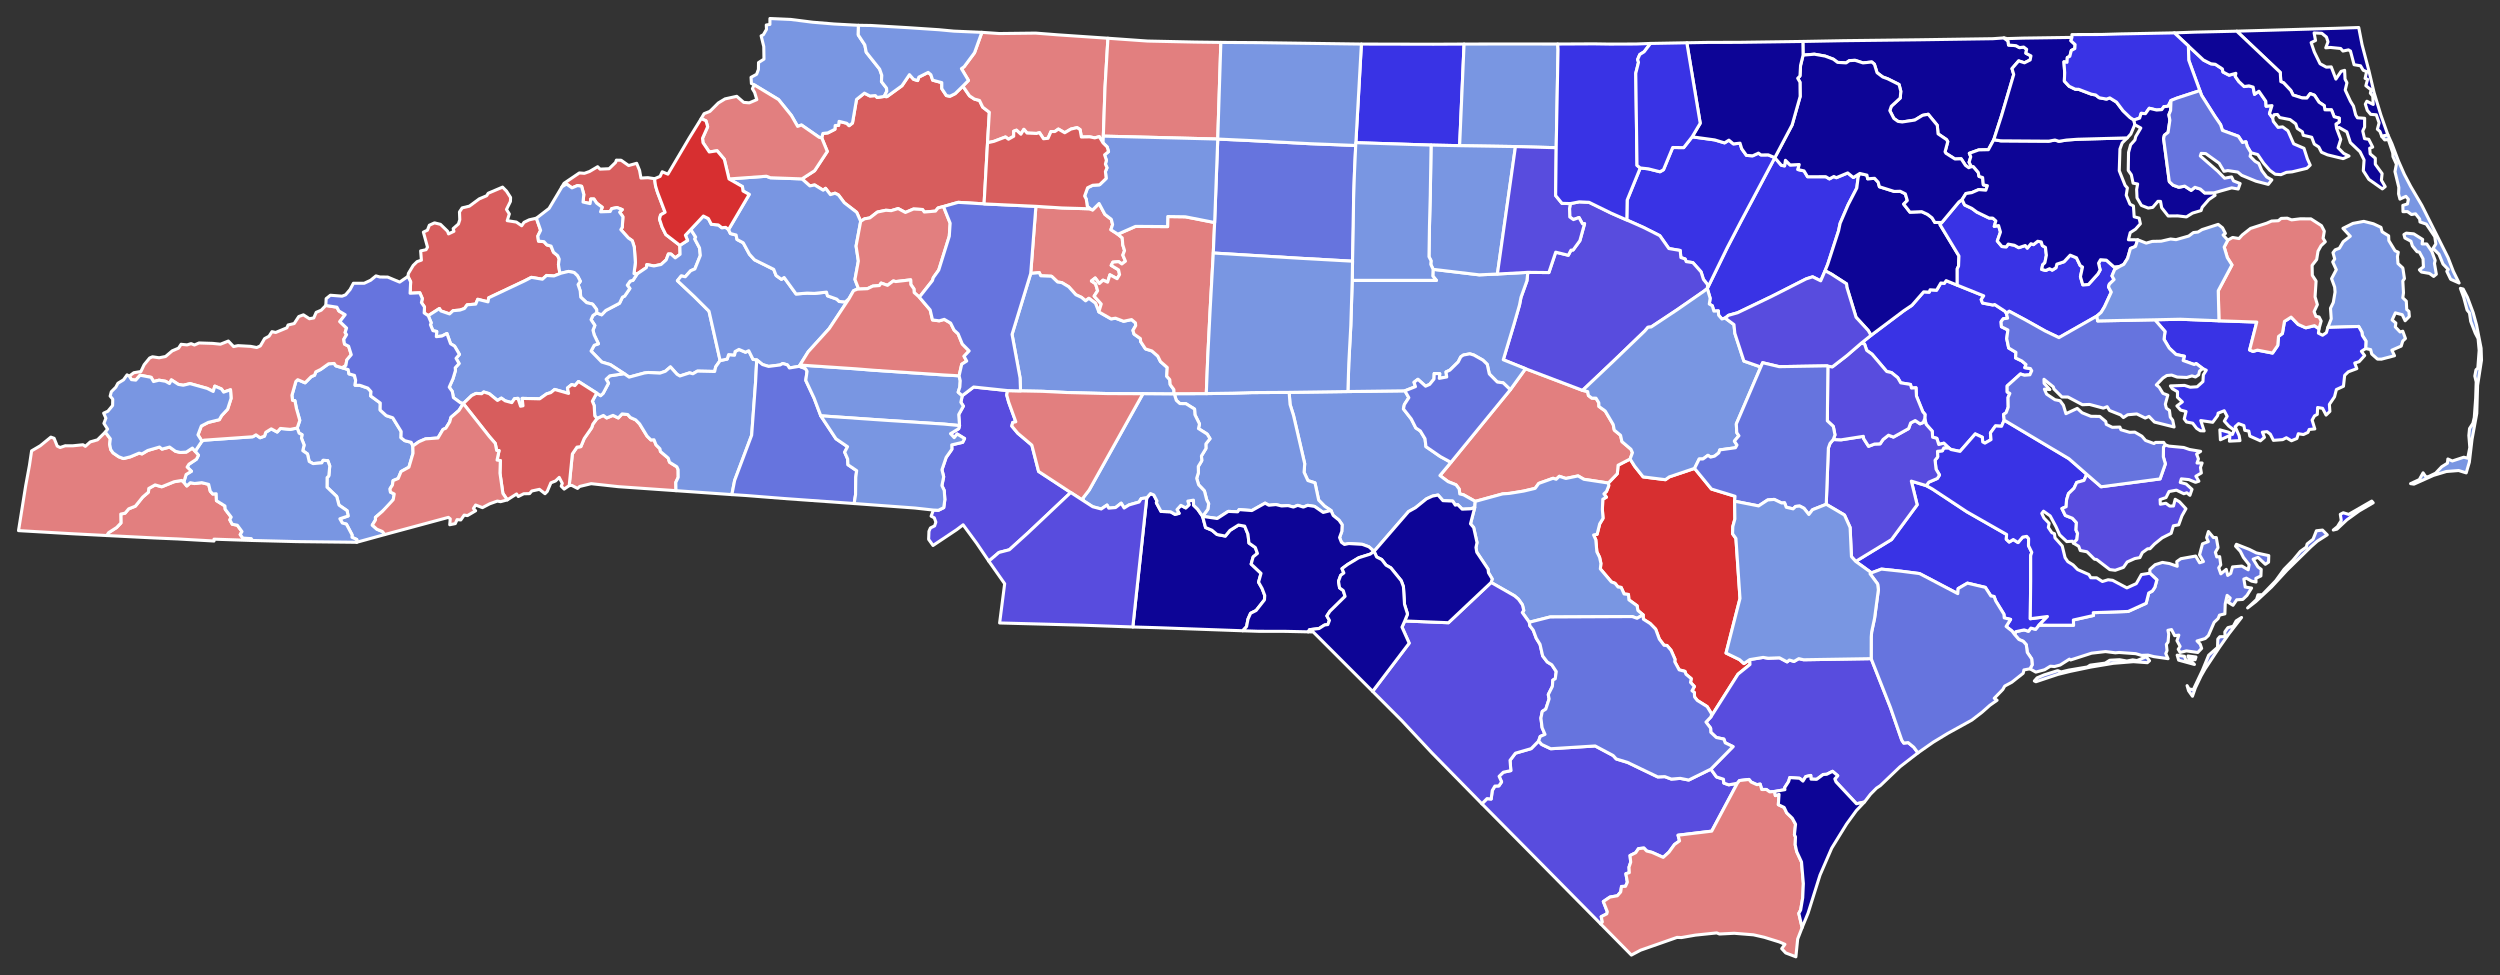 <?xml version="1.0" encoding="UTF-8" standalone="no"?>
<svg
   version="1.2"
   width="810"
   height="316"
   viewBox="0 0 810 316"
   stroke-linecap="round"
   stroke-linejoin="round"
   id="svg1545"
   sodipodi:docname="1914 United States Senate Election in North Carolina by County.svg"
   inkscape:version="1.3.2 (091e20e, 2023-11-25, custom)"
   xmlns:inkscape="http://www.inkscape.org/namespaces/inkscape"
   xmlns:sodipodi="http://sodipodi.sourceforge.net/DTD/sodipodi-0.dtd"
   xmlns="http://www.w3.org/2000/svg"
   xmlns:svg="http://www.w3.org/2000/svg"
   xmlns:rdf="http://www.w3.org/1999/02/22-rdf-syntax-ns#"
   xmlns:cc="http://creativecommons.org/ns#"
   xmlns:dc="http://purl.org/dc/elements/1.1/">
  <rect x="0" y="0" width="810" height="316" fill="#333333" stroke="none"/>
  <defs
     id="defs1549" />
  <sodipodi:namedview
     pagecolor="#ffffff"
     bordercolor="#666666"
     borderopacity="1"
     objecttolerance="10"
     gridtolerance="10"
     guidetolerance="10"
     inkscape:pageopacity="0"
     inkscape:pageshadow="2"
     inkscape:window-width="1920"
     inkscape:window-height="970"
     id="namedview1547"
     showgrid="false"
     inkscape:zoom="1.2036126"
     inkscape:cx="416.24689"
     inkscape:cy="157.8581"
     inkscape:window-x="-12"
     inkscape:window-y="-12"
     inkscape:window-maximized="1"
     inkscape:current-layer="North Carolina"
     inkscape:showpageshadow="2"
     inkscape:pagecheckerboard="0"
     inkscape:deskcolor="#d1d1d1" />
  <g
     id="North Carolina"
     transform="translate(5,5)"
     stroke="white"
     stroke-width="1"
     style="fill:#e27f7f;fill-opacity:1">
    <path
       d="M 548.16 88.48 554.65 75.19 559.13 66.59 570.04 46.08 572.16 48.56 573.2 48.75 573.48 46.94 575.01 48.45 577.95 48.31 577.52 49.93 579.51 50.37 580.64 52.26 586.55 52.25 587.73 52.96 589.17 52.18 589.96 52.57 593.66 51.03 595.49 52.51 597.58 51.2 597.05 52.37 596.6 55.93 593.79 61.35 591.2 67.36 590.7 69.78 587.19 80.61 586.33 82.73 584.91 85.99 582.29 84.69 580.2 85.36 569.05 91.02 557.96 96.34 555.04 97.16 553.95 98.05 552.89 98.35 551.83 97.12 551.74 95.73 550.29 95.8 549.79 94.07 548.81 93.5 549.09 91.65 548.16 88.48 Z"
       id="Nash"
       fill="#b3c4db"
       style="fill:#3933e5;fill-opacity:1.0" />
    <path
       d="M 54.55 151.22 55.52 152.45 56.68 151.4 58.05 151.66 60.38 151.38 62.61 151.94 63.13 154.16 63.92 155.06 65.05 154.98 65.13 157.22 67.87 158.92 67.96 159.99 69.91 162.55 69.46 163.42 70.24 164.85 71.89 165.17 73.4 167.23 72.83 168.2 73.69 169.34 76.41 169.52 76.73 170.11 64.34 169.69 64.33 170.29 52.61 169.62 45.28 169.31 29.56 168.51 30.21 167.57 32.76 165.93 34.18 164.45 34.13 161.56 35.51 161.27 36.7 159.86 38.86 159 41.23 156.06 43.09 154.45 43.2 153.26 45.25 152.11 47.4 152.72 51.42 151.08 53.87 150.66 54.55 151.22 Z"
       id="Clay"
       fill="#b8e0da"
       style="fill:#e27f7f;fill-opacity:1.0" />
    <path
       d="M 297.41 160.26 299.05 160.33 300.77 159.47 301.13 156.87 300.93 153.91 300.17 152.33 300.75 149.48 300.19 147.2 301.55 143.2 303.41 140.56 303.37 139.14 306.9 138.31 307.52 137.09 305.12 135.62 304.16 136.8 302.97 135.51 305.63 133.88 305.89 132.89 305.62 129.31 307.13 126.59 306.32 125.34 306.76 123.2 310.46 120.39 321.44 121.55 321.18 122.98 321.81 125.29 324.12 131.65 323.11 131.89 322.83 133.05 324.77 135.37 329.32 139.22 331.51 147.75 341.92 154.57 328.12 167.6 322.02 173.13 318.66 174 315.37 176.81 311.46 171.04 307.05 165.04 304.96 166.62 297.3 171.73 295.88 169.75 295.98 167.15 296.46 166.05 297.81 165.39 298.22 164.17 297.71 162.78 296.69 162.24 297.41 160.26 Z"
       id="Mecklenburg"
       fill="#b1e486"
       style="fill:#584cde;fill-opacity:1.0" />
    <path
       d="M 598.06 106.17 601.21 103.65 611.81 95.69 614.47 93.9 618.27 89.55 620.06 89.66 620.35 88.89 622.45 89.02 623.83 86.69 624.95 86.8 625.56 85.93 629.15 87.39 637.72 90.85 636.91 92.08 637.35 93.18 640.69 93.82 641.28 93.67 644.66 95.88 645.09 96.59 645.45 98.1 644.06 98.28 643.35 99.22 643.47 100.87 645.56 101.91 645.18 104.73 645.81 107.74 648.16 109.16 648.06 110.97 650.05 111.94 651.43 113.1 651.04 114.12 652.84 114.4 653.28 115.13 652.68 116.43 650.92 116.58 649.63 116.17 645.32 120.05 645.33 122 646.19 122.47 645.61 123.79 645.66 126.91 645.02 128.67 644.14 129.3 644.37 131.13 643.49 133.12 641.53 133 639.9 135.27 640.09 137.44 638.12 138.57 637.4 138.19 637.26 136.66 634.99 135.6 630.04 141.25 627.13 140.65 626.36 140.09 624.79 138.6 623.16 139.02 622.53 137.02 621.17 136.66 621.04 134.69 619.08 132.5 618.62 130.65 618.71 129.28 617.98 128.4 615.93 123.35 615.79 120.64 614.32 120.73 613.99 119.56 610.83 119.04 609.86 117.37 607.84 115.72 606.3 115.37 601.53 109.76 599.8 108.52 599.12 106.47 598.06 106.17 Z"
       id="Pitt"
       fill="#cbdc93"
       style="fill:#3933e5;fill-opacity:1.0" />
    <path
       d="M 366.55 156.31 367.76 154.92 368.83 155.37 369.86 157.33 369.66 157.9 371.17 160.7 374.26 160.82 375.69 161.64 377.03 161.33 376.35 160.11 377.6 158.73 379.18 159.56 380.25 158.54 379.86 157.36 381.68 157.05 381.71 158.68 383.05 160 384.64 162.3 385.6 165.92 387.66 166.78 389.31 168.17 392.01 168.69 393.5 166.85 396.27 165.11 398.27 165.47 399.34 168.08 399.67 170.95 401.73 172.4 402.41 174.31 401.02 175.44 400.38 177.76 403.57 180.76 402.77 183.63 403.93 185.68 404.78 187.93 404.69 189.35 401.98 192.8 400.19 193.7 399.35 195.59 398.89 198.02 397.64 199.37 369.89 198.37 362.03 198.14 366.55 156.31 Z"
       id="Anson"
       fill="#e4c9a0"
       style="fill:#0d0596;fill-opacity:1.0" />
    <path
       d="M 723.23 191.97 726.12 189.23 726.59 187.73 728 187.68 732.33 183.19 735.04 179.46 737.9 176.55 740.29 173.67 742.25 172.25 742.51 171.24 744.43 169.72 745.52 166.97 747.49 166.75 749.02 168.28 745.78 170.35 743.81 172.09 735.97 179.76 730.97 185.19 725.89 189.91 723.23 191.97 Z M 703.93 207.54 706.49 207.87 706.21 208.75 704.28 208.57 703.93 207.54 Z M 703.62 217.15 704.21 218.18 705.6 218.5 708.57 212.24 710.6 207.3 713.48 204.76 713.57 202.05 714.22 201.3 715.92 201.26 715.85 199.72 716.84 198.35 718.58 197.91 719.52 196.17 721.26 195.07 717.19 200.33 714.11 204.71 709.43 211.75 708.14 214.01 706.28 217.9 705.36 220.58 704.1 218.8 703.62 217.15 Z M 700.41 207.27 702.75 207.64 703.26 209.08 704.84 209.13 705.99 210.28 700.88 208.88 700.41 207.27 Z M 654.13 215.63 655.04 214.61 657.32 213.66 661.68 212.29 662.8 212.71 665.27 212.12 671.32 211.1 672.21 210.51 677.08 209.85 678.57 208.92 681.74 208.75 684.1 209.18 685.99 208.8 687.37 209.02 690.4 207.8 691.45 209.08 690.74 209.71 686.24 209.38 679.72 209.91 672.41 211.13 665.79 212.51 661.73 213.51 654.64 215.88 654.13 215.63 Z M 655.62 197.55 666.83 197.58 666.77 195.88 673.3 194.41 673.21 193.51 684.52 193.11 690.35 190.46 691.18 187.14 692.38 186.47 693.16 185.3 693.83 182.87 691.55 180.72 691.55 179.5 693.27 177.96 695.64 177.22 697.9 177.59 700.42 178.47 700.27 176.96 701.61 176.02 706.39 175.16 707.67 177.33 708.91 176.95 707.65 174.78 708.61 171.2 710.5 170.48 709.94 169.21 710.53 167.22 712.15 169.16 713.08 169.18 713.65 172.43 712.78 173.95 713.23 175.43 714.17 175.36 714.52 178.01 713.86 178.97 714.55 180.92 716.3 179.48 716.78 181.43 717.75 180.79 718.34 178.68 721.37 178.41 723.42 179.61 723.72 177.96 721.87 175.61 720.87 173.63 719.32 171.96 719.61 171.36 723.77 173 726.05 174.14 730.08 175.02 730.01 177.14 728.98 177.83 726.59 175.59 725.02 176.17 726.57 178.69 727.63 179.48 727.53 181.6 725.9 182.39 725.95 183.58 724.5 183.28 722.8 182.32 722.01 182.62 722.45 185.2 724.51 185.53 723.01 187.92 721.65 189.22 719.71 189.33 718.5 191.11 716.97 190.18 717.58 188.75 716.59 187.9 715.97 190.68 715.86 193.89 714.13 194.3 713.66 195.43 712.38 196.64 710.52 200.93 709.5 201.88 706.85 202.68 707.86 203.7 708.33 205.08 707.07 206.4 703.39 205.89 701.36 206.39 700.75 205.36 701.35 204.42 700.34 202.58 700.94 200.78 699.59 200.95 698.57 198.98 697.41 199.22 697.66 200.44 697.46 203.03 696.9 203.78 697.12 205.77 696.71 206.76 697.44 208.41 692.86 207.75 690.97 207.26 688.83 207.34 686.98 206.79 681.58 206.4 680.38 206.51 677.21 206.11 672.68 206.63 665.88 208.83 665.49 208.56 662.49 210.47 660.65 210.96 659.32 210.85 657.45 212 654.6 212.76 652.71 211.69 653.43 210.4 653.26 208.47 651.84 206.39 651.51 203.88 650.51 202.78 649.11 202.18 647.73 200.59 648.12 199.66 650.81 199.09 652.22 199.52 653 198.51 654.54 198.88 655.62 197.55 Z"
       id="Carteret"
       fill="#94bbeb"
       style="fill:#6674de;fill-opacity:1.0" />
    <path
       d="M 516.1 151.5 519.02 148.46 519.26 145.73 523.16 143.71 524.62 146.04 527.37 149.51 534.59 150.42 535.85 149.51 544.04 146.75 549.51 153.45 557.15 155.79 557.02 157.39 557.1 163.15 556.43 165.61 556.35 167.95 557.44 169.45 558.76 188.9 554.24 206.59 558.62 208.72 560.02 209.99 561.93 208.71 561.99 210.3 558.12 213.43 549.34 227.27 549.58 226.34 548.12 223.94 544.92 221.94 544.04 220.82 543.96 219.37 543.21 218.79 543.98 217.43 542.73 216.1 542.96 214.89 541.25 213.46 540.93 212.52 539.04 212.03 537.61 209.39 537.7 208.61 536.41 205.68 535.09 204.14 534.16 204.08 532.62 202.07 531.44 198.86 529.65 197.02 527.46 195.63 527.35 194.2 525.67 192.79 525.42 191.27 522.76 189.34 522.62 187.61 521.2 187.44 520.25 185.32 519.24 185.19 518.26 183.99 517.09 183.55 513.51 179.32 513.69 177.55 513.26 175.57 512.38 173.78 512.04 169.92 511.33 168.33 512.46 168.11 513.3 164.73 514.38 162.94 514.17 160.14 514.3 156.75 515.47 156.08 514.67 155.01 515.5 154.23 516.24 152.36 516.1 151.5 Z"
       id="Sampson"
       fill="#d8e9e9"
       style="fill:#d72f30;fill-opacity:1.0" />
    <path
       d="M 579.13 8.43 592.43 8.18 616.82 7.89 640.69 7.54 644.3 7.28 645.63 8.32 645.76 9.59 648.19 9.8 649.33 10.44 650.66 10.25 651.63 10.97 651.39 12.24 653.03 13.11 652.77 14.42 650.92 15.35 649.05 14.73 646.89 17.22 647.45 19.14 643.5 32.49 640.99 40.26 639.24 43.5 636.1 43.57 633.07 44.67 633.53 45.79 632.99 47.56 633.75 48.98 632.87 49.34 631.82 48.59 630.42 46.45 628.41 46.52 625.47 44.66 625.2 44.16 626.07 40.91 625.67 40.23 622.93 38.36 622.67 35.59 619.73 32.02 617.92 32.37 615.39 33.9 611.31 34.52 609.95 34.33 608.6 33.37 607.3 30.84 607.78 29.43 610.67 26.77 610.86 24.58 610.3 22.38 606.59 20.52 605.01 19.95 603.16 18.55 602.3 15.79 601.46 15.09 598.6 15.38 596.06 14.55 594.2 14.64 593.15 15.38 590.36 15.21 589.01 14.18 586.35 13.18 582.86 12.56 579.2 12.86 579.13 8.43 Z"
       id="Northampton"
       fill="#cdec98"
       style="fill:#0d0596;fill-opacity:1.0" />
    <path
       d="M 719.7 5.1 751.63 4.18 759.23 3.92 760.3 9.45 762.52 17.89 764.19 24.98 766.41 32.3 768.67 38.69 766.72 39.23 766.09 37.57 765.27 36.87 765.83 34.81 764.92 32.2 763.09 32.04 762.01 30.76 761.37 28.74 761.86 27.8 763.92 28.84 763.77 26.14 763 25.19 763.25 24.12 761.54 22.78 762.1 20.68 761.29 20.4 761.79 18.21 760.67 17.76 759.81 16.32 757.72 15.96 756.55 11.54 755.89 11.16 754.12 11.54 753.37 10.71 750.07 10.37 748.55 10.49 749.27 8.56 748.76 7 747.27 5.79 744.77 5.67 745.23 8.12 743.81 8.81 744.85 11.86 746.7 15.65 748.73 16.76 750.32 16.67 751.83 20.62 753.52 18.12 754.65 17.79 754.79 20.63 755.41 21.81 754.85 24.16 756.55 27.81 757.52 29.37 758.24 32.22 758.81 33.16 761.14 33.33 761.13 36.15 760.53 37.45 761.11 39.91 762.48 40.15 763.75 42.66 762.77 43.02 762.94 44.85 764.6 46.27 764.6 48.22 766.8 51.24 766.57 53.38 767.8 55.47 766.88 56.2 762.5 53.11 760.71 50.32 760.96 46.83 759.65 44.18 756.52 41.2 755.38 37.73 752.88 36.29 752.04 36.56 751.85 35.19 752.9 34.54 752.92 33.28 751.26 32.83 750.4 30.6 748.28 30.58 748.05 29.23 746.36 28.11 744.87 25.85 743.51 25.34 742.42 26.78 740.93 26.74 737.94 25.79 737.23 24.32 734.87 21.82 733.98 21.44 733.8 18.46 719.7 5.1 Z"
       id="Currituck"
       fill="#d5bca5"
       style="fill:#0d0596;fill-opacity:1.0" />
    <path
       d="M 619.11 152.34 621.05 153.41 632.27 160.82 645.14 168.16 645.04 169.72 645.98 170.62 647.29 169.81 648.85 170.79 650.35 169.01 651.65 168.78 652.27 169.51 652.23 171.78 653.3 173.96 652.94 175.02 652.94 183.26 652.81 195.47 658.37 194.75 655.62 197.55 654.54 198.88 653 198.51 652.22 199.52 650.81 199.09 648.12 199.66 647.73 200.59 646.88 199.45 644.98 197.97 646.43 195.69 644.37 195.19 644.28 194.03 641.61 189.7 641.08 188.26 640.05 188.1 638.25 185.31 632.45 183.94 629.44 185.7 629.32 187.34 616.93 180.84 611.03 180.08 604.59 179.39 601.37 180.6 596.24 176.9 607.86 169.81 616.16 158.55 614.27 150.88 619.11 152.34 Z"
       id="Jones"
       fill="#dbe5d2"
       style="fill:#3933e5;fill-opacity:1.0" />
    <path
       d="M 465.1 144.8 484.34 121.27 489.27 114.46 507.75 121.48 509.41 121.87 509.65 123.15 510.76 124 512.1 124.01 513.02 125.5 513.05 126.68 515.1 128.17 517.68 132.55 518.02 134.34 520.06 136.03 520.51 138.08 523.43 140.56 523.92 141.67 523.16 143.71 519.26 145.73 519.02 148.46 516.1 151.5 508.17 150.29 506.3 149.2 502.34 150.02 500.22 149.32 499.2 150.28 498.21 149.96 493.55 151.63 492.39 153.23 488.67 154.11 484.15 154.85 481.83 155.03 472.98 157.45 469.19 155.32 467.96 155.03 467.78 153.46 466.75 152.08 464.17 151.05 461.54 149.08 465.1 144.8 Z"
       id="Harnett"
       fill="#9a94d1"
       style="fill:#e27f7f;fill-opacity:1.0" />
    <path
       d="M 526.44 49.42 529.08 49.7 532.82 50.65 533.97 49.99 536.95 42.79 540.51 42.83 543.26 39.33 550.56 40.33 553.75 41.29 555.17 40.41 556.62 41.62 558.77 41.39 559.31 43.18 560.85 45.34 562.85 45.49 564.73 44.61 565.54 45.2 567.92 45.18 570.04 46.08 559.13 66.59 554.65 75.19 548.16 88.48 548.29 87.28 546.9 85.51 546.15 83.1 543.48 80.09 541.34 79.77 540.98 78.91 539.6 78.44 539.38 76.15 535.71 75.53 532.78 71.36 527.43 68.66 522.08 66.28 522.2 59.82 526.44 49.42 Z"
       id="Franklin"
       fill="#e8ead8"
       style="fill:#3933e5;fill-opacity:1.0" />
    <path
       d="M 436.09 9.28 459.48 9.33 469.36 9.28 467.92 42.2 458.67 42.01 434.3 41.23 436.09 9.28 Z"
       id="Caswell"
       fill="#bbea90"
       style="fill:#3933e5;fill-opacity:1.0" />
    <path
       d="M 207.1 52.9 207.39 55.18 208.11 57.52 210.49 63.77 209.04 64.63 208.67 65.97 209.51 68.54 210.72 70.99 215.27 74.5 215.35 77.39 213.78 78.55 212.39 77.3 211.56 77.29 210.85 79.19 209.18 80.7 206.87 81.17 204.58 80.73 204.42 81.71 201.44 83.74 200.41 83.66 200.86 80.06 200.51 75.07 199.85 72.98 198.57 72.09 196.15 69.4 196.62 68.63 196.82 65.22 195.76 63.76 196.61 62.91 194.91 62.26 193.2 62.59 192.7 63.53 189.59 63.63 190.11 62.15 188.32 60.82 187.42 59.47 186.4 59.49 186.19 60.97 183.9 60.46 184.15 58.01 183.44 55.35 182.13 55.12 180.32 55.87 178.54 54.62 177.07 55.54 177.75 54.39 182.71 51.03 184.34 51.16 186.02 50.56 188.63 49.02 189.42 49.8 192.35 49.67 194.44 47.64 194.71 46.89 196.24 46.92 198.68 48.63 201.28 47.91 202.22 50.21 202.67 52.69 204.92 52.57 207.1 52.9 Z"
       id="Mitchell"
       fill="#cde2b7"
       style="fill:#d75d5d;fill-opacity:1.0" />
    <path
       d="M 626.36 140.09 627.13 140.65 630.04 141.25 634.99 135.6 637.26 136.66 637.4 138.19 638.12 138.57 640.09 137.44 639.9 135.27 641.53 133 643.49 133.12 644.37 131.13 665.33 143.61 671.1 148.66 670.22 150.65 667.85 151.32 666.98 153.2 665.19 154.93 664.56 157 664.44 159.17 663.07 159.76 664.17 162 666.46 162.91 667.76 164.33 667.63 166.75 668.13 167.79 667.91 169.8 666.79 170.97 666.41 170.35 664.64 170.47 662.32 168.29 661.13 165.63 659.26 162.16 657.1 160.63 656.54 161.36 657.25 162.84 658.92 164.57 658.66 165.89 659.81 167.6 660.64 167.92 660.81 169.26 663.16 171.89 664.08 175.67 664.96 176.96 666.68 178.03 668.15 179.54 671.79 181.15 672.42 182.19 674.31 182.21 676.18 183.41 678.02 182.84 679.49 183.02 684.1 185.48 687.16 184.09 688.81 181.16 691.55 180.72 693.83 182.87 693.16 185.3 692.38 186.47 691.18 187.14 690.35 190.46 684.52 193.11 673.21 193.51 673.3 194.41 666.77 195.88 666.83 197.58 655.62 197.55 658.37 194.75 652.81 195.47 652.94 183.26 652.94 175.02 653.3 173.96 652.23 171.78 652.27 169.51 651.65 168.78 650.35 169.01 648.85 170.79 647.29 169.81 645.98 170.62 645.04 169.72 645.14 168.16 632.27 160.82 621.05 153.41 619.11 152.34 619.94 151.21 622.7 150.02 623.39 148.9 622.28 147.02 621.96 144.12 622.81 143.06 622.76 141.22 624.31 141.06 624.78 140.13 626.36 140.09 Z"
       id="Craven"
       fill="#c4e4e2"
       style="fill:#3933e5;fill-opacity:1.0" />
    <path
       d="M 773.88 70.99 774.63 70.54 777.06 70.77 779.94 72.58 779.77 74.02 781.28 74.05 782.92 76.48 783.99 79.39 783.76 80.35 784.37 83.84 783.51 84.56 782.15 83.59 779.55 83.14 778.89 82.43 780.19 81.46 780.06 78.84 778.89 76.69 778.12 76.55 776.6 74.66 776.15 73.16 774.19 72.11 773.88 70.99 Z M 776.03 151.7 778.86 150.39 780.08 148.2 780.94 149.45 781.75 149.46 784.13 148.32 786.1 146.24 787.97 145.07 788.11 143.72 789.55 144.36 793.27 143.14 794.55 143.46 795.22 140 794.91 136.1 795.13 133.85 796.23 132.15 796.67 130.27 797.12 124.06 797.29 118.72 796.84 116.84 797.22 114.81 797.82 114.28 798.25 108.51 797.9 104.68 796.99 102.95 795.51 99.12 795.11 96.4 794.34 95.45 793.26 91.38 792.17 88.43 793.07 88.66 794.45 91.34 796.3 96.29 797.4 100.31 798.87 107.83 799 111.69 797.74 119.87 797.47 128.96 795.94 137.31 795.06 144.77 794.05 148.21 791.6 147.45 787.64 147.76 783.45 149.02 777.12 151.86 776.03 151.7 Z M 766.72 39.23 768.67 38.69 769.98 41.59 772.05 47.06 773.99 51.46 776.04 55.36 779.66 61.51 788.17 78.48 789.89 82.94 791.75 86.69 789.01 85.48 787.77 82.91 788.24 82.32 786.53 80.55 785.23 77.36 783.31 75.46 784.22 74.01 783.86 71.69 781.12 67.61 779.08 66.92 778.97 65.97 777.63 64.28 776.33 64.5 775.01 63.55 773.57 63.58 773.52 61.54 775 61.09 775.32 59.59 774.51 58.62 772.58 59.51 772.14 57.81 772.22 55.73 770.97 50.6 771.43 48.2 770.32 45.73 770.25 44.51 768.81 40.22 767.63 40.32 766.72 39.23 Z M 761.46 107.93 761.57 105.51 760.41 103.71 760.24 102.58 759.21 100.78 749.22 101.09 750.32 98.3 750.08 94.87 750.99 93 751.56 89.63 751.43 88.01 750.43 85.28 751.96 82.38 750.8 79.86 751.45 78.91 750.89 76.87 751.6 75.95 752.95 75.44 754.2 73.32 756.49 71.54 754.12 68.99 757.36 67.38 760.87 66.72 763.99 67.51 766.43 68.66 766.81 70.1 768.92 71.42 768.98 72.94 770.98 76.24 772.04 76.73 771.77 78.14 771.95 80.38 773.52 81.83 774.04 85.26 773.51 86.02 773.73 89.89 773.5 91.48 774.64 92.57 774.78 95.28 775.48 95.87 775.62 97.54 774.26 98.92 773.32 96.96 771.09 96.37 770.05 98.67 771.26 99.67 771.08 100.93 772.63 102.55 773.5 102.31 774.36 104.68 773.49 105.5 772.99 107.13 769.97 108.46 770.82 110.25 766.58 111.37 765.31 111.35 763.44 109.7 763.09 108.27 761.46 107.93 Z"
       id="Dare"
       fill="#cee8ef"
       style="fill:#7996e2;fill-opacity:1.0" />
    <path
       d="M 475.13 255.43 476.8 253.75 478.14 253.88 478.49 251.13 479.34 249.69 480.63 249.63 481.51 248.34 480.71 246.54 482.07 245.2 484.51 244.68 484.25 241.34 486 239.03 491.09 237.56 493.53 235.07 494.52 236.21 497.45 237.59 511.84 236.69 517.66 239.79 518.66 240.9 522.31 242.01 532.11 246.72 534.41 246.63 536.52 247.42 539.4 247.19 542.15 247.73 549.32 244.19 551.15 246.73 553.4 247.46 553.53 248.71 555.11 249.28 557.89 248.78 549.6 264.29 538.69 265.61 539.18 267.45 537.54 268.61 535.75 271.09 533.88 272.79 530.25 271.17 528.53 270.73 527.62 269.77 525.86 269.96 524.97 271.28 523.13 272.19 523.35 274.34 522.8 275.96 522.9 277.73 521.79 278.09 522.27 280.83 521.66 282.17 520.37 282.22 520.11 283.98 519.03 285.23 516.63 285.65 514.48 287.1 515.78 290.41 515.59 291.09 513.79 292.01 514.16 293.73 513.61 294.34 493.05 273.52 475.13 255.43 Z"
       id="Columbus"
       fill="#c7d5e6"
       style="fill:#584cde;fill-opacity:1.0" />
    <path
       d="M 188.32 96.38 189.93 96.99 191.27 95.59 195.73 93.25 196.68 91.26 197.37 90.95 199.07 88.47 198.24 87.4 199.18 86.06 200.09 85.82 201.44 83.74 204.42 81.71 204.58 80.73 206.87 81.17 209.18 80.7 210.85 79.19 211.56 77.29 212.39 77.3 213.78 78.55 215.35 77.39 215.27 74.5 217.77 72.9 217.07 71.21 218.82 69.34 220.39 71.81 220.11 72.43 221.65 75.33 221.91 77.77 220.14 82.14 218.77 82.73 217.03 84.67 215.73 84.42 214.48 85.95 219.93 91.06 224.72 95.83 228.32 111.82 226.88 113.86 226.55 115.36 220.96 115.24 219.5 116.1 218.42 115.81 215.29 116.82 214.37 116.28 212.22 113.89 210.56 115.3 208.83 115.89 205 115.69 203.79 115.85 198.85 117.19 197.22 116.06 192.74 113.14 189.96 112.3 186.51 108.74 187.52 106.86 188.89 106.38 187.51 103.5 187.12 101.98 187.73 100.44 186.5 98.58 187.1 97.23 188.32 96.38 Z"
       id="McDowell"
       fill="#bce4ec"
       style="fill:#7996e2;fill-opacity:1.0" />
    <path
       d="M 750.99 166.73 752.33 165.64 753.57 163.64 753.26 161.64 754.23 161.14 755.98 161.66 763.44 157.36 763.91 157.9 759.38 160.54 755.41 163.41 752.18 166.44 750.99 166.73 Z M 693.18 98.61 701.41 98.43 713.94 98.93 726.2 99.35 723.88 108.39 724.97 108.86 726.41 108.44 731.3 109.39 732.99 106.92 733.24 104.01 734.5 103.05 735.16 99.13 737.32 97.75 739.58 100.09 742.08 101.21 744.89 100.52 746.35 101.54 746.17 102.94 747.51 103.62 748.75 102.77 749.22 101.09 759.21 100.78 760.24 102.58 760.41 103.71 761.57 105.51 761.46 107.93 760.1 108.83 761.15 110.2 759.35 112.19 757.94 112.62 758.61 114.44 755.87 115.46 754.67 116.6 754.28 120.15 751.99 121.21 751.38 123.57 749.72 126.02 749.88 128.29 748.65 129.48 747.52 127.3 745.91 127.03 745.8 129.26 744.9 129.74 744.13 131.12 745 133.97 743.17 134.15 742.77 135.1 741.31 135.79 739.66 135.53 739.19 137.07 737.43 137.81 735.78 136.83 734.6 137.44 731.59 137.67 730.59 135.68 729.52 134.86 728.01 135.03 728.68 136.7 727.36 137.83 723.94 136.29 723.62 134.68 722.3 134.42 722.01 132.89 720.3 132.26 719.2 133.27 720.49 136.17 720.75 137.76 717.33 137.93 717.5 136.08 714.41 137.48 714.24 134.27 717.02 135.03 718.3 135.76 718.86 134.36 717.12 133.04 715.68 131.44 716.6 129.89 715.64 128.08 713.67 128.86 713.52 129.65 711.91 131.82 708.05 131.26 709.14 134.61 707.9 134.56 706.72 133.8 705.42 132.11 703.44 131.73 702.69 130.72 703.28 128.33 701.53 127.87 700.32 126.52 702.07 125.22 700.49 123.71 700.51 121.92 698.83 120.94 698.22 120.04 702.79 119.87 704.64 120.46 706.87 120.32 708.75 118.63 708.89 116.44 709.83 114.95 708.69 114.41 706.57 112.81 705.94 113.11 702.34 111.81 702.72 110.42 700.03 109.85 697.83 107.78 696.14 104.94 696.46 102.39 693.18 98.61 Z"
       id="Hyde"
       fill="#f3d7d4"
       style="fill:#3933e5;fill-opacity:1.0" />
    <path
       d="M 586.33 82.73 587.19 80.61 590.7 69.78 591.2 67.36 593.79 61.35 596.6 55.93 597.05 52.37 597.58 51.2 599.89 51.74 600.12 52.93 602.36 52.77 603.53 54.02 603.93 55.51 608.75 57.03 610.67 56.97 612.33 57.81 612.97 59.97 611.79 61.13 613.83 63.74 617.64 63.58 619.54 64.46 620.98 65.58 621.89 67.08 624.15 67.08 623.57 67.78 629.7 77.93 629.57 81.22 629.15 82.08 629.15 87.39 625.56 85.93 624.95 86.8 623.83 86.69 622.45 89.02 620.35 88.89 620.06 89.66 618.27 89.55 614.47 93.9 611.81 95.69 601.21 103.65 600.32 102.1 596.36 97.8 593.37 88.04 593.28 86.97 588.3 83.77 586.33 82.73 Z"
       id="Edgecombe"
       fill="#cee9e7"
       style="fill:#0d0596;fill-opacity:1.0" />
    <path
       d="M 588.97 137.41 591.54 137.5 598.74 136.37 598.79 137.05 600.42 139.6 602.35 138.87 604.16 138.8 605.11 137.39 606.88 136 608.47 136.61 613.39 133.86 614.05 132.03 615.53 131.26 617.1 132.32 618.12 131.89 618.62 130.65 619.08 132.5 621.04 134.69 621.17 136.66 622.53 137.02 623.16 139.02 624.79 138.6 626.36 140.09 624.78 140.13 624.31 141.06 622.76 141.22 622.81 143.06 621.96 144.12 622.28 147.02 623.39 148.9 622.7 150.02 619.94 151.21 619.11 152.34 614.27 150.88 616.16 158.55 607.86 169.81 596.24 176.9 594.87 175.36 594.43 165.9 592.61 161.87 586.7 158.39 587.39 140.17 587.92 138.68 588.97 137.41 Z"
       id="Lenoir"
       fill="#e8c7b1"
       style="fill:#584cde;fill-opacity:1.0" />
    <path
       d="M 168.79 65.7 170.16 69.63 169.26 71.48 169.47 73.12 171.24 73.3 172.19 74.35 173.55 74.74 174.32 76.71 175.68 77.83 176.19 78.96 175.94 80.7 176.36 83.3 176.83 83.5 174.48 84.41 172.09 84.25 170.75 85.47 167.17 84.86 164.99 85.99 153.34 91.49 153.11 92.8 149.79 91.97 149.14 93.53 146.36 93.76 145.48 94.96 144 95.47 141.8 95.66 140.66 96.71 137.82 95.74 137.37 94.96 133.75 97.29 132.43 96.39 132.54 94.47 131.54 93.03 131.83 91.74 131.01 89.86 127.87 90.01 128.05 86.3 127.17 84.56 127.32 83.6 128.87 81.01 130.14 79.77 131.53 79.28 131.29 76.29 133.03 75.91 133.51 75.08 132.18 70.21 133.48 69.58 134.11 67.97 135.79 67.21 137.71 67.69 139.99 69.9 140.33 70.78 142.07 69.94 141.83 69.07 143.53 67.57 143.97 66.18 143.87 63.66 144.75 62.35 147.09 61.79 150.29 59.43 152.68 58.42 153.18 57.61 157.83 55.63 159.12 56.94 160.43 58.99 160.38 60.27 159.1 62.86 160.02 64.32 159.34 66.49 162.29 66.95 164.02 68.14 164.79 67.03 166.46 66.22 168.79 65.7 Z"
       id="Madison"
       fill="#f4ddd3"
       style="fill:#d75d5d;fill-opacity:1.0" />
    <path
       d="M 549.34 227.27 558.12 213.43 561.99 210.3 561.93 208.71 566.26 208 567.89 208.27 571.55 208.13 574.02 209.45 574.75 208.85 576.26 209.3 577.8 208.4 579.38 208.76 601.26 208.4 607.49 224.19 611.18 234.82 611.82 235.76 613.23 235.6 615.06 237.1 616.42 238.93 610.63 243.41 604.19 249.57 603 250.35 601.03 252.34 599.1 254.85 596.5 255.42 589.87 248.34 589.49 247.36 590.42 246.33 588.74 244.91 586.86 245.87 585.71 245.94 583.59 247.51 581.78 247.44 581.69 246.25 580.07 246.61 579.15 248.08 578.08 247.16 574.88 246.94 574.51 248.23 573.22 250.21 573.31 250.85 569.97 251.44 568.39 251.57 567.29 250.79 565.8 250.8 565.29 249.05 564.22 249.23 562.37 248.39 561.67 247.54 558.59 247.9 557.89 248.78 555.11 249.28 553.53 248.71 553.4 247.46 551.15 246.73 549.32 244.19 556.5 236.9 553.97 235.68 553.53 234.46 551.1 233.96 549.3 232.26 549.24 230.92 547.74 228.95 549.34 227.27 Z"
       id="Pender"
       fill="#b6a8f0"
       style="fill:#584cde;fill-opacity:1.0" />
    <path
       d="M 587.23 113.65 588.69 113.85 593.37 110.22 598.06 106.17 599.12 106.47 599.8 108.52 601.53 109.76 606.3 115.37 607.84 115.72 609.86 117.37 610.83 119.04 613.99 119.56 614.32 120.73 615.79 120.64 615.93 123.35 617.98 128.4 618.71 129.28 618.62 130.65 618.12 131.89 617.1 132.32 615.53 131.26 614.05 132.03 613.39 133.86 608.47 136.61 606.88 136 605.11 137.39 604.16 138.8 602.35 138.87 600.42 139.6 598.79 137.05 598.74 136.37 591.54 137.5 588.97 137.41 589.53 135.92 588.99 133.16 587.06 131.36 587.23 113.65 Z"
       id="Greene"
       fill="#e7d5a7"
       style="fill:#584cde;fill-opacity:1.0" />
    <path
       d="m 105.92,114.16 1.89,0.59 0.26,1.38 1.77,0.49 0.39,1.58 -0.18,1.62 1.52,0.02 2.6,0.9 1.03,1.14 -0.11,1.4 3.12,2.29 -0.04,2.27 1.96,1.81 2.12,0.71 2.74,4.46 -0.07,1.98 1.21,0.97 2.1,0.54 0.53,1.2 0.06,2.34 -1.33,4.52 -2.55,1.4 -0.92,2.26 -1.66,0.69 -0.21,1.44 -0.77,1.19 0.12,1.09 1.23,0.61 c 0,0 -0.058,1.297 -0.34,1.86 -0.77,1.537 -3.51,3.78 -3.51,3.78 l -2.24,1.94 0.02,0.83 -1.04,1.67 1.49,1.34 1.77,0.73 0.81,0.99 -9.13,2.51 0.04,-0.9 -1.55,-0.71 0.02,-0.8 -1.84,-3.47 -1.33,-0.37 -0.78,-1.37 2.66,-0.9 -0.31,-1.71 -2.64,-1.82 -0.74,-2.79 -3.14,-3.01 0.03,-3.12 0.55,-0.52 0.31,-3.25 -0.65,-1.72 -1.5,-0.09 -0.43,0.81 -2.83,0.25 -1.25,-0.69 -0.56,-2.44 -1.52,-1.06 0.43,-1.84 -0.86,-2.2 0.18,-1.16 -0.94,-0.47 -0.62,-1.68 0.84,-2.46 -1.11,-3.93 -0.47,-2.46 -0.77,-0.09 -0.2,-1.64 1.28,-4.5 0.61,-0.57 2.37,1.01 2,-2 1.08,-0.46 0.39,-1.09 1.57,-0.77 2.6,-1.85 1.8,-0.1 0.52,0.78 z"
       id="Jackson"
       fill="#f1c9ad"
       style="fill:#7996e2;fill-opacity:1.0"
       sodipodi:nodetypes="ccccccccccccccccccccccccccccscccccccccccccccccccccccccccccccccccccccccccccccccc" />
    <path
       d="M 188.46 130.56 190.49 129.6 191.57 130.41 193.6 129.58 195.32 130.41 196.57 129.1 198.38 129.3 199.23 130.26 200.96 131.04 202.23 132.33 204.65 136.3 205.91 137.55 206.9 137.49 207.55 139.13 208.83 140.41 208.98 141.28 211.52 143.44 211.92 144.76 214.3 146.24 214.72 147.17 214.74 149.65 213.96 151.3 214.02 153.98 195.35 152.68 186.54 151.71 182.82 152.61 182.12 153.24 180.24 152.26 179.42 152.33 180.44 142.07 181.94 139.87 183.19 139.71 184.29 137.07 186.69 133.61 187.09 132.41 188.46 130.56 Z"
       id="Polk"
       fill="#a5a7e4"
       style="fill:#e27f7f;fill-opacity:1.0" />
    <path
       d="M 328.95 83.6 330.63 61.85 339.08 62.38 348.18 62.65 348.99 63.03 351.1 60.94 352.98 64.45 355.07 66.06 355.49 67.76 354.93 69.43 357.16 70.88 358.6 72.06 358.78 74.35 359.36 76.2 358.8 77.65 359.64 79.63 358.48 80.52 357.43 79.77 355.57 79.94 355.03 80.99 357.41 82.43 357.74 83.97 356.94 85.3 354.61 84.03 353.86 86.42 352.39 85.77 351.2 86.86 349.85 85.07 348.62 86.04 349.96 86.94 350.63 89.21 349.51 90.94 351.8 93.5 351.02 96.05 349.91 93.22 347.79 91.66 346.73 92.47 345.4 91.35 343.58 90.5 341.25 87.91 339.02 86.57 337.66 86.38 335.71 84.51 332.2 84.36 331.73 83.33 328.95 83.6 Z"
       id="Davie"
       fill="#c6edcf"
       style="fill:#e27f7f;fill-opacity:1.0" />
    <path
       d="M 328.95 83.6 331.73 83.33 332.2 84.36 335.71 84.51 337.66 86.38 339.02 86.57 341.25 87.91 343.58 90.5 345.4 91.35 346.73 92.47 347.79 91.66 349.91 93.22 351.02 96.05 355 98.32 356.42 98.09 359.05 99.09 361.63 98.55 362.88 99.6 362.97 100.5 362.08 102.02 362.41 103.23 364.49 104.7 364.56 105.65 366.14 108.05 368.22 108.71 370.13 110.39 371 112.16 373.19 114.07 373.02 116.9 374.01 117.99 374.14 119.61 375.34 121.24 375.38 122.57 374.83 122.65 365.31 122.57 353.92 122.52 340.48 122.17 332.82 121.79 325.65 121.65 325.5 117.44 322.9 103.34 328.95 83.6 Z"
       id="Rowan"
       fill="#abe3a6"
       style="fill:#7996e2;fill-opacity:1.0" />
    <path
       d="M 624.15 67.08 629.69 60.43 630.72 59.68 631.54 61.41 633.87 62.51 635.52 63.73 639.48 65.65 640.66 65.67 641.66 66.58 641.14 68.33 642.54 68.08 643.15 70.19 642.13 73.09 643.64 74.88 645.02 74.98 645.67 74.09 647.65 74.46 649.08 75.24 651.19 74.55 651.85 75.39 653.03 73.96 653.84 74.26 655.21 73.17 656.37 73.38 656.72 74.57 657.73 75.17 658.03 77.69 657.54 80.12 656.81 80.8 656.52 82.3 657.82 82.63 659.04 82.07 659.92 82.52 661.12 81.76 661.42 80.58 663.74 79.81 665.74 77.67 667.78 78.52 669 81.06 669.74 81.51 669.06 84.64 669.83 87.28 671.64 87.18 674.71 83.77 675.44 82.47 674.93 80.26 675.57 79.15 677.47 79.29 679.95 81.5 681.77 81.34 680.17 82.29 679.28 84.4 679.96 85.58 678.42 87.07 678.16 87.97 679.06 89.64 676.87 94.39 675.77 96.21 674.37 97.42 662.1 104.39 657.68 102.27 651.11 98.59 645.99 95.85 645.09 96.59 644.66 95.88 641.28 93.67 640.69 93.82 637.35 93.18 636.91 92.08 637.72 90.85 629.15 87.39 629.15 82.08 629.57 81.22 629.7 77.93 623.57 67.78 624.15 67.08 Z"
       id="Martin"
       fill="#8e94e1"
       style="fill:#3933e5;fill-opacity:1.0" />
    <path
       d="M 58.22 141.23 60.42 137.93 61.08 137.62 76.9 136.51 77.94 135.89 79.28 136.83 80.7 136.3 81.1 135.07 82.89 133.95 84.81 134.98 85.85 133.81 89.05 134.12 91.29 133.67 91.91 135.35 92.85 135.82 92.67 136.98 93.53 139.18 93.1 141.02 94.62 142.08 95.18 144.52 96.43 145.21 99.26 144.96 99.69 144.15 101.19 144.24 101.84 145.96 101.53 149.21 100.98 149.73 100.95 152.85 104.09 155.86 104.83 158.65 107.47 160.47 107.78 162.18 105.12 163.08 105.9 164.45 107.23 164.82 109.07 168.29 109.05 169.09 110.6 169.8 110.56 170.7 91.2 170.48 76.73 170.11 76.41 169.52 73.69 169.34 72.83 168.2 73.4 167.23 71.89 165.17 70.24 164.85 69.46 163.42 69.91 162.55 67.96 159.99 67.87 158.92 65.13 157.22 65.05 154.98 63.92 155.06 63.13 154.16 62.61 151.94 60.38 151.38 58.05 151.66 56.68 151.4 55.52 152.45 54.55 151.22 55.29 148.75 57.03 147.68 55.63 146.34 56.23 145.39 58.64 143.79 59.3 142.49 58.22 141.23 Z"
       id="Macon"
       fill="#c6a2a0"
       style="fill:#7996e2;fill-opacity:1.0" />
    <path
       d="M 29.11 135 30.74 137.17 30.54 138.92 30.87 140.64 31.63 141.73 33.46 142.99 34.99 143.57 37.24 143.01 40.08 141.81 41 142.07 42.86 140.96 46.68 139.84 47.49 140.51 49.95 139.85 51.86 141.22 53.45 141.6 55.36 141.48 57.33 140.18 58.22 141.23 59.3 142.49 58.64 143.79 56.23 145.39 55.63 146.34 57.03 147.68 55.29 148.75 54.55 151.22 53.87 150.66 51.42 151.08 47.4 152.72 45.25 152.11 43.2 153.26 43.09 154.45 41.23 156.06 38.86 159 36.7 159.86 35.51 161.27 34.13 161.56 34.18 164.45 32.76 165.93 30.21 167.57 29.56 168.51 18.35 167.93 1 166.92 3.32 152.4 4.54 145.78 5.24 141.08 8.03 139.44 11.48 136.63 12.53 137.01 13.54 139.53 14.48 139.99 16.14 139.43 18.6 139.44 21.9 139.1 22.65 139.61 24.25 138.17 26.58 137.51 29.11 135 Z"
       id="Cherokee"
       fill="#a0abe9"
       style="fill:#e27f7f;fill-opacity:1.0" />
    <path
       d="M 188.33 122.36 189.59 123.19 190.42 122.43 192.16 119.14 191.39 117.87 192.58 116.77 197.22 116.06 198.85 117.19 203.79 115.85 205 115.69 208.83 115.89 210.56 115.3 212.22 113.89 214.37 116.28 215.29 116.82 218.42 115.81 219.5 116.1 220.96 115.24 226.55 115.36 226.88 113.86 228.32 111.82 230.6 111.34 231.07 109.89 232.98 110.03 233.15 108.91 234.41 108.21 236.53 109.12 237.59 108.64 238.99 111.44 240.18 111.59 239.82 118.67 238.54 136.01 233.03 150.64 232.13 155.25 214.02 153.98 213.96 151.3 214.74 149.65 214.72 147.17 214.3 146.24 211.92 144.76 211.52 143.44 208.98 141.28 208.83 140.41 207.55 139.13 206.9 137.49 205.91 137.55 204.65 136.3 202.23 132.33 200.96 131.04 199.23 130.26 198.38 129.3 196.57 129.1 195.32 130.41 193.6 129.58 191.57 130.41 190.49 129.6 188.46 130.56 187.7 129.75 187.51 126.41 186.92 125 188.33 122.36 Z"
       id="Rutherford"
       fill="#9fc4c7"
       style="fill:#7996e2;fill-opacity:1.0" />
    <path
       d="M 177.07 55.54 178.54 54.62 180.32 55.87 182.13 55.12 183.44 55.35 184.15 58.01 183.9 60.46 186.19 60.97 186.4 59.49 187.42 59.47 188.32 60.82 190.11 62.15 189.59 63.63 192.7 63.53 193.2 62.59 194.91 62.26 196.61 62.91 195.76 63.76 196.82 65.22 196.62 68.63 196.15 69.4 198.57 72.09 199.85 72.98 200.51 75.07 200.86 80.06 200.41 83.66 201.44 83.74 200.09 85.82 199.18 86.06 198.24 87.4 199.07 88.47 197.37 90.95 196.68 91.26 195.73 93.25 191.27 95.59 189.93 96.99 188.32 96.38 188.31 95.28 186.99 93.53 185.06 93.06 183.15 91.27 182.98 89.2 182.29 87.2 183.03 86.13 182.11 84.36 181 83.3 179.22 82.94 176.83 83.5 176.36 83.3 175.94 80.7 176.19 78.96 175.68 77.83 174.32 76.71 173.55 74.74 172.19 74.35 171.24 73.3 169.47 73.12 169.26 71.48 170.16 69.63 168.79 65.7 172.9 62.53 177.07 55.54 Z"
       id="Yancey"
       fill="#d5d6f7"
       style="fill:#7996e2;fill-opacity:1.0" />
    <path
       d="M 570.04 46.08 575.64 35.49 578.25 26.25 578.19 21.63 577.46 20.37 578.19 19.62 578.38 16.2 579.2 12.86 582.86 12.56 586.35 13.18 589.01 14.18 590.36 15.21 593.15 15.38 594.2 14.64 596.06 14.55 598.6 15.38 601.46 15.09 602.3 15.79 603.16 18.55 605.01 19.95 606.59 20.52 610.3 22.38 610.86 24.58 610.67 26.77 607.78 29.43 607.3 30.84 608.6 33.37 609.95 34.33 611.31 34.52 615.39 33.9 617.92 32.37 619.73 32.02 622.67 35.59 622.93 38.36 625.67 40.23 626.07 40.91 625.2 44.16 625.47 44.66 628.41 46.52 630.42 46.45 631.82 48.59 632.87 49.34 633.75 48.98 634.35 48.97 635.95 50.85 636.21 52.15 637.37 52.52 637.6 54.9 638.91 55.17 638.41 56.62 636.09 56.43 633.83 57.42 631.96 57.7 630.72 59.68 629.69 60.43 624.15 67.08 621.89 67.08 620.98 65.58 619.54 64.46 617.64 63.58 613.83 63.74 611.79 61.13 612.97 59.97 612.33 57.81 610.67 56.97 608.75 57.03 603.93 55.51 603.53 54.02 602.36 52.77 600.12 52.93 599.89 51.74 597.58 51.2 595.49 52.51 593.66 51.03 589.96 52.57 589.17 52.18 587.73 52.96 586.55 52.25 580.64 52.26 579.51 50.37 577.52 49.93 577.95 48.31 575.01 48.45 573.48 46.94 573.2 48.75 572.16 48.56 570.04 46.08 Z"
       id="Halifax"
       fill="#c7f1bc"
       style="fill:#0d0596;fill-opacity:1.0" />
    <path
       d="M 412.68 122.13 431.72 121.86 450.19 121.62 451.46 123.85 450.02 126.07 449.71 127.48 452.26 130.75 453.73 133.65 455.19 134.63 456.71 137.16 457.01 139.71 461.64 142.91 465.1 144.8 461.54 149.08 464.17 151.05 466.75 152.08 467.78 153.46 467.96 155.03 469.19 155.32 472.98 157.45 472.82 159.4 471.54 159.85 468.75 159.97 467.29 158.49 466.51 158.66 465.68 157.36 462.52 157.21 460.92 155.39 459.13 155.74 457.19 156.62 453.62 159.5 451.37 160.75 440.2 173.65 438.53 172.17 436.37 171.37 432.01 171.11 430.6 171.4 429.63 170.71 429.02 169.16 429.74 167.19 429.85 165 428.83 163.53 426.95 162.01 426.23 160.4 424.19 159.02 422.25 157.04 421.05 151.44 418.75 150.7 417.52 148.02 417.72 145.24 414.08 129.54 412.98 126.05 412.68 122.13 Z"
       id="Moore"
       fill="#ccdfe7"
       style="fill:#7996e2;fill-opacity:1.0" />
    <path
       d="M 218.82 69.34 222.89 65 224.51 65.81 225.47 67.67 227.74 67.88 228.87 68.78 230.14 68.67 231.04 69.4 231.65 70.67 233.5 71.14 233.79 72.59 235.8 73.66 237.83 77.39 239.46 79.18 245.69 82.28 246.46 84.27 248.19 85.5 249.06 84.92 252.93 90.25 256.5 89.97 258.82 90.06 262.79 89.65 263.11 90.84 266.1 91.91 266.91 92.68 268.88 92.83 270.1 91.74 263.67 101.46 256.86 108.97 254.19 113.27 253.98 113.69 250.77 114.22 250.14 113.23 248.61 112.78 247.74 113.25 244.03 113.72 242.06 113.12 240.18 111.59 238.99 111.44 237.59 108.64 236.53 109.12 234.41 108.21 233.15 108.91 232.98 110.03 231.07 109.89 230.6 111.34 228.32 111.82 224.72 95.83 219.93 91.06 214.48 85.95 215.73 84.42 217.03 84.67 218.77 82.73 220.14 82.14 221.91 77.77 221.65 75.33 220.11 72.43 220.39 71.81 218.82 69.34 Z"
       id="Burke"
       fill="#cad1f8"
       style="fill:#7996e2;fill-opacity:1.0" />
    <path
       d="M 601.37 180.6 604.59 179.39 611.03 180.08 616.93 180.84 629.32 187.34 629.44 185.7 632.45 183.94 638.25 185.31 640.05 188.1 641.08 188.26 641.61 189.7 644.28 194.03 644.37 195.19 646.43 195.69 644.98 197.97 646.88 199.45 647.73 200.59 649.11 202.18 650.51 202.78 651.51 203.88 651.84 206.39 653.26 208.47 653.43 210.4 652.71 211.69 650.75 212.06 650.52 213.13 646.81 216.06 644.52 217.29 643.92 218.39 641.14 221.24 642.05 221.88 639.74 223.5 637.19 225.76 633.89 228.3 626.03 232.64 621.37 235.47 616.42 238.93 615.06 237.1 613.23 235.6 611.82 235.76 611.18 234.82 607.49 224.19 601.26 208.4 601.28 201.38 601.42 199.72 602.36 195.32 603.59 186.1 603.36 184.23 600.9 180.91 601.37 180.6 Z"
       id="Onslow"
       fill="#f1c1ac"
       style="fill:#6674de;fill-opacity:1.0" />
    <path
       d="M 633.75 48.98 632.99 47.56 633.53 45.79 633.07 44.67 636.1 43.57 639.24 43.5 640.99 40.26 643.25 40.63 658.8 40.74 660.8 40.37 662.09 40.78 664.53 40.38 668.13 40.12 684.24 39.68 682.58 41.32 681.86 43.29 681.64 50.31 683.53 55.05 684.27 55.88 683.9 58.25 685.11 61.16 686.23 61.73 686.47 65.24 688.08 65.67 688.48 67.5 686.91 69.26 685.19 70.38 684.61 72.68 687.61 72.69 686.91 74.84 685.26 75.51 684.35 78.7 683.11 80.66 681.77 81.34 679.95 81.5 677.47 79.29 675.57 79.15 674.93 80.26 675.44 82.47 674.71 83.77 671.64 87.18 669.83 87.28 669.06 84.64 669.74 81.51 669 81.06 667.78 78.52 665.74 77.67 663.74 79.81 661.42 80.58 661.12 81.76 659.92 82.52 659.04 82.07 657.82 82.63 656.52 82.3 656.81 80.8 657.54 80.12 658.03 77.69 657.73 75.17 656.72 74.57 656.37 73.38 655.21 73.17 653.84 74.26 653.03 73.96 651.85 75.39 651.19 74.55 649.08 75.24 647.65 74.46 645.67 74.09 645.02 74.98 643.64 74.88 642.13 73.09 643.15 70.19 642.54 68.08 641.14 68.33 641.66 66.58 640.66 65.67 639.48 65.65 635.52 63.73 633.87 62.51 631.54 61.41 630.72 59.68 631.96 57.7 633.83 57.42 636.09 56.43 638.41 56.62 638.91 55.17 637.6 54.9 637.37 52.52 636.21 52.15 635.95 50.85 634.35 48.97 633.75 48.98 Z"
       id="Bertie"
       fill="#a0eaa0"
       style="fill:#0d0596;fill-opacity:1.0" />
    <path
       d="M 671.1 148.66 675.75 152.71 694.86 150.16 696.58 145.29 695.92 143.02 695.97 139.86 696.52 139.12 697.71 139.54 702.54 139.99 704.39 140.63 708 141.24 706.7 142.12 707.3 143.71 706.84 145.01 708.48 145.02 707.95 146.48 708.24 148.24 706.47 149.29 707.43 150.91 706.35 151.27 704.19 150.39 701.76 150.15 701.4 151.31 703.3 151.8 705.21 153.54 704.53 155.48 703.52 154.67 702.57 154.97 700.16 153.81 697.77 154.26 696.79 156.2 694.87 156.86 694.95 158.36 696.75 158.06 697.99 158.97 699.21 158.94 699.76 156.77 701.17 157.59 703.24 159.84 701.95 162.13 700.9 165.04 699.17 165.36 698.46 167.79 695.56 169.25 693.05 171.27 691.6 172.78 690.81 172.82 689.11 174.05 688.32 175.66 686.67 175.97 684.21 177.08 683.01 178.82 680.34 179.77 678.57 179.55 674.31 176.28 673.6 176.18 671.17 173.77 669.01 173.36 668.49 171.99 666.79 170.97 667.91 169.8 668.13 167.79 667.63 166.75 667.76 164.33 666.46 162.91 664.17 162 663.07 159.76 664.44 159.17 664.56 157 665.19 154.93 666.98 153.2 667.85 151.32 670.22 150.65 671.1 148.66 Z"
       id="Pamlico"
       fill="#e9dec5"
       style="fill:#584cde;fill-opacity:1.0" />
    <path
       d="M 375.45 122.56 385.84 122.52 394.46 122.39 400.7 122.2 412.68 122.13 412.98 126.05 414.08 129.54 417.72 145.24 417.52 148.02 418.75 150.7 421.05 151.44 422.25 157.04 424.19 159.02 426.23 160.4 423.72 161.03 420.91 159.08 418.7 158.73 417.29 159.3 415.48 158.73 414.06 159.29 412.35 158.82 410.22 158.93 408.41 158.48 406.11 158.7 404.89 158.02 400.6 160.42 396.49 160.11 396 160.83 392.95 160.69 389.38 163 384.64 162.3 386.33 160.02 386.61 158.19 385.97 156.97 385.23 154.05 383.36 152.09 382.72 149.98 383.28 148.14 383.24 146.14 384.38 144.24 384.26 142.72 385.73 140.31 385.7 138.82 387.04 137.14 386.11 135.64 383.3 133.86 383.64 132.38 382.15 129.36 382.04 127.55 379.24 125.8 377.28 125.76 376.12 124.72 375.45 122.56 Z"
       id="Montgomery"
       fill="#cfdbb3"
       style="fill:#7996e2;fill-opacity:1.0" />
    <path
       d="M 261.22 39.64 261.61 38.24 263.23 38.05 265.52 36.88 265.6 35.67 266.71 35.62 266.86 34.32 269.35 34.94 270.11 35.72 271.2 34.87 272.51 27.22 275.06 25.18 276.85 26.1 278.61 25.97 279.2 26.58 281.46 26.25 282.34 26.33 287.24 22.78 289.66 19.19 290.98 20.69 292.32 21.1 292.71 19.98 295.72 18.46 296.61 19.21 297.18 20.97 300.14 21.77 300.14 23.72 301.62 25.96 302.77 26.19 304.48 25.34 306.97 22.9 309.13 26.06 310.71 27.1 312.37 27.56 313.41 29.73 315.55 31.37 314.96 41.25 313.84 61.06 305.46 60.56 300.69 61.91 298.93 62.37 298.1 63.4 294.47 63.7 293.88 62.88 290.98 62.72 288.35 63.84 286.01 62.58 283.77 63.25 282 63.13 279.27 63.71 276.82 65.61 275.12 65.9 273.86 66.71 272.57 63.8 268.55 60.7 266.65 58.16 265.55 57.6 264.05 58.06 262.48 56.02 261.71 56.63 258.95 54.94 257.38 55.23 254.83 52.96 258.92 50.32 263.04 44.06 261.22 39.64 Z"
       id="Wilkes"
       fill="#dbf1e7"
       style="fill:#d75d5d;fill-opacity:1.0" />
    <path
       d="M 273.14 3.2 273.08 6.34 275.2 9.55 275.66 11.92 280.01 17.4 280.7 19.39 280.59 21.43 282.23 23.54 282.33 24.55 281.46 26.25 279.2 26.58 278.61 25.97 276.85 26.1 275.06 25.18 272.51 27.22 271.2 34.87 270.11 35.72 269.35 34.94 266.86 34.32 266.71 35.62 265.6 35.67 265.52 36.88 263.23 38.05 261.61 38.24 261.22 39.64 260.44 39.51 254.68 35.51 253.43 35.95 251.39 32.39 247.25 27.27 239.35 22.49 238.46 22.07 238.34 20.05 240.14 19.07 240.73 17.49 240.76 15.28 242.53 14.15 242.46 10.09 241.61 6.62 242.33 6.26 243.34 4.51 243.28 3.1 244.45 2.91 244.46 1 251.24 1.3 258.3 2.2 265.27 2.78 273.14 3.2 Z"
       id="Ashe"
       fill="#b1d9cd"
       style="fill:#7996e2;fill-opacity:1.0" />
    <path
       d="M 557.89 248.78 558.59 247.9 561.67 247.54 562.37 248.39 564.22 249.23 565.29 249.05 565.8 250.8 567.29 250.79 568.39 251.57 569.97 251.44 570.21 252.77 571.41 252.38 571.18 255.71 573.07 256.61 573.9 258.37 575.72 260.12 576.76 262.05 576.39 265.46 576.74 266.13 576.65 268.71 577.14 270.93 578.69 274.28 579.29 281.29 579.08 285.88 578.41 289.85 577.81 290.93 578.89 295.53 577.45 299.23 576.86 305 573.57 303.75 572.28 302.36 573.31 300.96 571.47 300.18 566.63 298.68 563.12 297.88 556.89 297.38 552.1 297.62 551.23 297.26 544.3 297.98 539.8 298.77 538.36 298.72 526.55 302.86 523.57 304.44 513.61 294.34 514.16 293.73 513.79 292.01 515.59 291.09 515.78 290.41 514.48 287.1 516.63 285.65 519.03 285.23 520.11 283.98 520.37 282.22 521.66 282.17 522.27 280.83 521.79 278.09 522.9 277.73 522.8 275.96 523.35 274.34 523.13 272.19 524.97 271.28 525.86 269.96 527.62 269.77 528.53 270.73 530.25 271.17 533.88 272.79 535.75 271.09 537.54 268.61 539.18 267.45 538.69 265.61 549.6 264.29 557.89 248.78 Z"
       id="Brunswick"
       fill="#8cd4d9"
       style="fill:#e27f7f;fill-opacity:1.0" />
    <path
       d="M 313.12 5.48 318.78 5.87 330.56 5.73 337.64 6.28 353.97 7.39 353.03 23.27 352.48 39.11 352.38 41.29 351.16 39.28 349.7 39.67 348.08 39.34 345.37 39.39 344.94 36.98 343.98 36.36 342.01 36.81 339.97 38.01 337.91 36.82 336.8 37.61 335.51 37.63 334.56 39.81 333.09 39.96 331.8 37.99 330.85 38.24 327.77 38.11 326.73 36.91 325.77 38.49 324.33 37.18 323.44 37.52 323.44 39.15 321.75 40.1 320.77 39.38 317.03 40.8 314.96 41.25 315.55 31.37 313.41 29.73 312.37 27.56 310.71 27.1 309.13 26.06 306.97 22.9 308.78 21.06 306.5 17.24 307.38 16.62 310.74 12.09 313.12 5.48 Z"
       id="Surry"
       fill="#e8e1ac"
       style="fill:#e27f7f;fill-opacity:1.0" />
    <path
       d="M 472.82 159.4 472.98 157.45 481.83 155.03 484.15 154.85 488.67 154.11 492.39 153.23 493.55 151.63 498.21 149.96 499.2 150.28 500.22 149.32 502.34 150.02 506.3 149.2 508.17 150.29 516.1 151.5 516.24 152.36 515.5 154.23 514.67 155.01 515.47 156.08 514.3 156.75 514.17 160.14 514.38 162.94 513.3 164.73 512.46 168.11 511.33 168.33 512.04 169.92 512.38 173.78 513.26 175.57 513.69 177.55 513.51 179.32 517.09 183.55 518.26 183.99 519.24 185.19 520.25 185.32 521.2 187.44 522.62 187.61 522.76 189.34 525.42 191.27 525.67 192.79 527.35 194.2 525.41 195.33 523.83 194.77 497.24 194.9 490.49 196.61 488.22 193.46 488.7 192.78 488.26 190.96 486.97 189.13 485.69 188.04 478.12 183.72 478.48 182.59 477.27 180.58 477.13 179.41 473.47 173.91 473.21 172.38 473.55 170.8 472.47 165.93 471.44 164.71 472.82 159.4 Z"
       id="Cumberland"
       fill="#f5e3cd"
       style="fill:#7996e2;fill-opacity:1.0" />
    <path
       d="M 133.75 97.29 137.37 94.96 137.82 95.74 140.66 96.71 141.8 95.66 144 95.47 145.48 94.96 146.36 93.76 149.14 93.53 149.79 91.97 153.11 92.8 153.34 91.49 164.99 85.99 167.17 84.86 170.75 85.47 172.09 84.25 174.48 84.41 176.83 83.5 179.22 82.94 181 83.3 182.11 84.36 183.03 86.13 182.29 87.2 182.98 89.2 183.15 91.27 185.06 93.06 186.99 93.53 188.31 95.28 188.32 96.38 187.1 97.23 186.5 98.58 187.73 100.44 187.12 101.98 187.51 103.5 188.89 106.38 187.52 106.86 186.51 108.74 189.96 112.3 192.74 113.14 197.22 116.06 192.58 116.77 191.39 117.87 192.16 119.14 190.42 122.43 189.59 123.19 188.33 122.36 182.43 118.61 181.26 119.93 180.24 119.59 178.85 120.71 179.21 122.47 174.71 121.18 173.45 122.21 172.13 122.6 169.86 124.22 164.18 124.08 164.45 126.47 163.66 126.62 162.83 124.07 161.7 124.16 160.82 125.45 158.67 124.87 157.44 123.99 156.19 124.74 153.51 122.55 151.72 122 151.07 122.57 149.23 122.47 147.85 123.14 145.11 125.76 144.18 125.5 141.9 123.82 141.54 121.84 140.55 120.44 141.76 117.72 142.56 115.05 142.49 114.16 143.74 112.78 142.76 111.1 143.85 109.83 142.28 107.15 140.98 106.37 139.8 103.05 138.16 103.89 136.37 104.08 136.5 102.4 135.26 102.13 134.46 100.21 134.71 99.59 133.75 97.29 Z"
       id="Buncombe"
       fill="#c8e9c4"
       style="fill:#7996e2;fill-opacity:1.0" />
    <path
       d="M 704.04 9.89 708.95 14.47 711.34 15.67 712.76 15.83 715.05 17.33 715.25 18.33 717.22 19.35 719.42 18.76 719.23 19.75 720.39 21.41 722.12 23.04 723.66 22.82 725.02 23.22 725.46 25.56 726.89 24.56 729.12 27.79 729.22 29.41 731.12 29.22 730.31 31.81 731.33 33.18 731.57 34.35 733.09 36.28 734.56 36.11 736.29 37.38 738.15 41.6 741.49 43.05 742.59 46.47 743.51 48.5 742.43 49.53 737.65 50.68 735.81 50.84 734.03 51.59 732.16 51.45 730.4 50.17 728.44 47.92 726.5 45.07 724.31 44.49 723.09 42.43 722.68 40.94 721.56 41.17 720.23 39.15 715.07 37.26 714.48 35.41 712.58 32.63 708.34 25.94 707.74 24.36 704.15 14.5 704.04 9.89 Z"
       id="Pasquotank"
       fill="#f1f2cb"
       style="fill:#3933e5;fill-opacity:1.0" />
    <path
       d="M 719.7 5.1 733.8 18.46 733.98 21.44 734.87 21.82 737.23 24.32 737.94 25.79 740.93 26.74 742.42 26.78 743.51 25.34 744.87 25.85 746.36 28.11 748.05 29.23 748.28 30.58 750.4 30.6 751.26 32.83 752.92 33.28 752.9 34.54 751.85 35.19 752.04 36.56 753.4 40.16 752.54 42.87 754.34 44.7 756.08 45.56 754.16 46.4 749.12 45.17 747.15 44.32 746.28 42.63 744.82 41.68 743.99 39.47 741.24 38.83 740.97 37.71 739.3 36.6 738.83 35.14 736.98 33.75 733.63 33.09 732.9 32.09 731.81 32.17 731.33 33.18 730.31 31.81 731.12 29.22 729.22 29.41 729.12 27.79 726.89 24.56 725.46 25.56 725.02 23.22 723.66 22.82 722.12 23.04 720.39 21.41 719.23 19.75 719.42 18.76 717.22 19.35 715.25 18.33 715.05 17.33 712.76 15.83 711.34 15.67 708.95 14.47 704.04 9.89 699.48 5.65 706.23 5.41 719.7 5.1 Z"
       id="Camden"
       fill="#c9dfd9"
       style="fill:#0d0596;fill-opacity:1.0" />
    <path
       d="M 450.13 196.19 464.29 196.76 478.12 183.72 485.69 188.04 486.97 189.13 488.26 190.96 488.7 192.78 488.22 193.46 490.49 196.61 490.69 197.76 491.77 199.16 492.75 201.79 493.97 203.76 494.82 207.52 496.31 209.47 497.77 210.37 499.23 212.58 498.9 214.92 498.12 215.36 497.97 217.41 496.64 220.05 496.91 221.45 495.83 224.77 494.7 225.48 494.26 227.67 494.64 230.75 495.58 232.94 494.03 233.61 493.53 235.07 491.09 237.56 486 239.03 484.25 241.34 484.51 244.68 482.07 245.2 480.71 246.54 481.51 248.34 480.63 249.63 479.34 249.69 478.49 251.13 478.14 253.88 476.8 253.75 475.13 255.43 458.9 238.89 449.07 228.37 439.73 219.01 451.57 203.39 449.24 198.19 450.13 196.19 Z"
       id="Robeson"
       fill="#e0e6ec"
       style="fill:#584cde;fill-opacity:1.0" />
    <path
       d="M 100.56 93.97 104.16 94.53 104.81 95.76 106.83 96.96 105.11 99.19 107.29 101.29 106.82 102.73 107.3 103.44 106.38 104.96 106.62 106.48 107.95 107.17 108.81 109.93 107.37 111.63 107.06 113.4 105.92 114.16 103.8 113.54 103.28 112.76 101.48 112.86 98.88 114.71 97.31 115.48 96.92 116.57 95.84 117.03 93.84 119.03 91.47 118.02 90.86 118.59 89.58 123.09 89.78 124.73 90.55 124.82 91.02 127.28 92.13 131.21 91.29 133.67 89.05 134.12 85.85 133.81 84.81 134.98 82.89 133.95 81.1 135.07 80.7 136.3 79.28 136.83 77.94 135.89 76.9 136.51 61.08 137.62 60.42 137.93 59.14 135.89 60.23 133.02 62.47 131.86 66.05 130.98 66.79 129.68 68.74 127.58 69.87 124.07 69.69 121.29 67.46 122.05 66.74 121.02 64.6 120.11 64.08 121.83 62.15 120.85 56.56 119.29 54.38 119.82 52.8 119.55 50.53 118.09 49.91 119.26 48.64 118.54 46.53 118.18 44.74 118.62 43.97 117.26 40.39 116.57 38.99 118.16 37.6 118 36.88 116.88 38.36 115.76 40.65 115.38 41.7 113.17 43.49 110.99 44.41 110.6 46.56 110.92 48.64 110.51 50.81 108.67 52.85 107.8 53.67 106.55 55.62 106.75 56.92 106.34 57.99 106.78 59.49 106.12 63.9 106.26 66.42 106.52 68.98 105.5 70.68 107.29 72.12 106.99 76.2 107.22 78.18 107.6 79.35 107.08 80.73 104.71 82.17 103.93 83.12 102.46 84.32 102.72 87.95 101.21 88.34 100.3 90.32 99.82 91.8 97.56 93.31 97.01 95.25 98.27 96.66 98.01 97.45 96.2 99.08 95.5 100.56 93.97 Z"
       id="Swain"
       fill="#abea9a"
       style="fill:#e27f7f;fill-opacity:1.0" />
    <path
       d="M 472.82 159.4 471.44 164.71 472.47 165.93 473.55 170.8 473.21 172.38 473.47 173.91 477.13 179.41 477.27 180.58 478.48 182.59 478.12 183.72 464.29 196.76 450.13 196.19 451.04 193.96 450.06 190.83 449.71 185.09 448.99 183.13 445.62 178.98 444.08 178.12 442.66 176.28 441.03 175.47 440.2 173.65 451.37 160.75 453.62 159.5 457.19 156.62 459.13 155.74 460.92 155.39 462.52 157.21 465.68 157.36 466.51 158.66 467.29 158.49 468.75 159.97 471.54 159.85 472.82 159.4 Z"
       id="Hoke"
       fill="#ddefea"
       style="fill:#0d0596;fill-opacity:1.0" />
    <path
       d="M 644.3 7.28 645.34 7.51 650.45 7.35 666.31 7.12 665.98 8.2 667.33 9.44 667.24 10.74 666.11 11.35 665.62 13.24 664.81 13.65 664.71 15.19 663.72 15.03 663.96 18.55 663.85 21.28 665.4 22.95 667.39 23.91 668.43 23.92 672.6 25.51 674 25.77 675.13 26.67 677.52 27.1 678.57 26.72 680.75 28.07 682.88 30.9 685.16 33.09 686.39 33.88 686.67 35.4 685.39 38.42 684.24 39.68 668.13 40.12 664.53 40.38 662.09 40.78 660.8 40.37 658.8 40.74 643.25 40.63 640.99 40.26 643.5 32.49 647.45 19.14 646.89 17.22 649.05 14.73 650.92 15.35 652.77 14.42 653.03 13.11 651.39 12.24 651.63 10.97 650.66 10.25 649.33 10.44 648.19 9.8 645.76 9.59 645.63 8.32 644.3 7.28 Z"
       id="Hertford"
       fill="#b1dec6"
       style="fill:#0d0596;fill-opacity:1.0" />
    <path
       d="M 231.2 52.98 243.32 52.1 244.58 52.59 254.83 52.96 257.38 55.23 258.95 54.94 261.71 56.63 262.48 56.02 264.05 58.06 265.55 57.6 266.65 58.16 268.55 60.7 272.57 63.8 273.86 66.71 272.37 74.72 273.11 79.58 272.01 85.54 273.04 88.22 272.81 88.68 271.55 89.18 270.1 91.74 268.88 92.83 266.91 92.68 266.1 91.91 263.11 90.84 262.79 89.65 258.82 90.06 256.5 89.97 252.93 90.25 249.06 84.92 248.19 85.5 246.46 84.27 245.69 82.28 239.46 79.18 237.83 77.39 235.8 73.66 233.79 72.59 233.5 71.14 231.65 70.67 231.04 69.4 237.74 57.99 235.73 56.88 235.54 55.45 231.2 52.98 Z"
       id="Caldwell"
       fill="#cbe8db"
       style="fill:#7996e2;fill-opacity:1.0" />
    <path
       d="M 569.97 251.44 573.31 250.85 573.22 250.21 574.51 248.23 574.88 246.94 578.08 247.16 579.15 248.08 580.07 246.61 581.69 246.25 581.78 247.44 583.59 247.51 585.71 245.94 586.86 245.87 588.74 244.91 590.42 246.33 589.49 247.36 589.87 248.34 596.5 255.42 599.1 254.85 596.45 257.64 593.29 261.99 588.47 269.8 584.68 278.54 580.82 290.84 578.89 295.53 577.81 290.93 578.41 289.85 579.08 285.88 579.29 281.29 578.69 274.28 577.14 270.93 576.65 268.71 576.74 266.13 576.39 265.46 576.76 262.05 575.72 260.12 573.9 258.37 573.07 256.61 571.18 255.71 571.41 252.38 570.21 252.77 569.97 251.44 Z"
       id="New Hanover"
       fill="#b0d0de"
       style="fill:#0d0596;fill-opacity:1.0" />
    <path
       d="M 490.01 83.24 496.83 83.31 499.05 76.7 503.13 77.7 503.99 76.06 504.69 75.99 506.88 72.98 508.4 67.47 507.72 67.51 506.6 65.48 504.8 66.15 503.6 65.3 503.53 62.56 503.79 60.96 506.69 60.4 509.86 60.55 516.97 64.04 522.08 66.28 527.43 68.66 532.78 71.36 535.71 75.53 539.38 76.15 539.6 78.44 540.98 78.91 541.34 79.77 543.48 80.09 546.15 83.1 546.9 85.51 548.29 87.28 548.16 88.48 547.06 89.35 538.41 95.35 529.98 100.94 528.94 101.04 527.94 102.21 517.67 112.09 507.75 121.48 489.27 114.46 482.06 111.56 485.56 99.93 487.32 93.81 487.8 91.34 489.72 86 490.01 83.24 Z"
       id="Wake"
       fill="#dedfee"
       style="fill:#584cde;fill-opacity:1.0" />
    <path
       d="M 645.09 96.59 645.99 95.85 651.11 98.59 657.68 102.27 662.1 104.39 674.37 97.42 674.64 98.98 693.18 98.61 696.46 102.39 696.14 104.94 697.83 107.78 700.03 109.85 702.72 110.42 702.34 111.81 705.94 113.11 706.57 112.81 708.69 114.41 707.64 115.24 707.37 116.44 706.33 117.14 705.19 116.79 703.53 117.3 700.41 117.17 698.61 116.53 697.05 116.67 695.79 117.49 693.65 119.71 694.56 120.43 695.81 122.46 697.37 123.03 696.57 125.95 696.9 127.26 697.9 127.98 698.17 130.14 698.96 131.16 699.4 133.34 693.04 131.75 691.28 129.92 690.05 130.45 687.33 129.12 684.37 129.38 682.99 130.28 682.08 129.43 678.49 128 677.71 126.77 676.49 127.24 672.01 126.04 669.71 126.13 665.02 123.64 663.08 123.63 660.47 121.03 660.28 120.35 657.25 117.89 657.29 119.22 659.15 121.21 657.39 121.09 658.09 122.69 660.81 124.51 662.46 124.84 663.55 126.31 664.37 129.03 668.03 127.32 669.59 128.73 672.44 129.88 675.32 129.92 677.28 131.58 677.43 132.49 679.38 133.45 681.83 133.37 682.19 134.24 685.01 135.07 686.68 135.01 688.98 136.33 690.16 137.71 692.9 138.71 693.38 138.35 696.04 138.34 696.52 139.12 695.97 139.86 695.92 143.02 696.58 145.29 694.86 150.16 675.75 152.71 671.1 148.66 665.33 143.61 644.37 131.13 644.14 129.3 645.02 128.67 645.66 126.91 645.61 123.79 646.19 122.47 645.33 122 645.32 120.05 649.63 116.17 650.92 116.58 652.68 116.43 653.28 115.13 652.84 114.4 651.04 114.12 651.43 113.1 650.05 111.94 648.06 110.97 648.16 109.16 645.81 107.74 645.18 104.73 645.56 101.91 643.47 100.87 643.35 99.22 644.06 98.28 645.45 98.1 645.09 96.59 Z"
       id="Beaufort"
       fill="#f1dcdb"
       style="fill:#6674de;fill-opacity:1.0" />
    <path
       d="M 365.31 122.57 374.83 122.65 375.38 122.57 375.45 122.56 376.12 124.72 377.28 125.76 379.24 125.8 382.04 127.55 382.15 129.36 383.64 132.38 383.3 133.86 386.11 135.64 387.04 137.14 385.7 138.82 385.73 140.31 384.26 142.72 384.38 144.24 383.24 146.14 383.28 148.14 382.72 149.98 383.36 152.09 385.23 154.05 385.97 156.97 386.61 158.19 386.33 160.02 384.64 162.3 383.05 160 381.71 158.68 381.68 157.05 379.86 157.36 380.25 158.54 379.18 159.56 377.6 158.73 376.35 160.11 377.03 161.33 375.69 161.64 374.26 160.82 371.17 160.7 369.66 157.9 369.86 157.33 368.83 155.37 367.76 154.92 366.55 156.31 364.75 156.54 364.05 157.66 360.79 158.6 359.22 159.6 358.26 158.03 356.45 159.45 354.23 159.64 353.68 158.64 351.8 159.91 349.06 159.19 345.97 157.2 345.88 156.36 347.88 153.78 365.31 122.57 Z"
       id="Stanly"
       fill="#e9a987"
       style="fill:#7996e2;fill-opacity:1.0" />
    <path
       d="M 357.16 70.88 362.91 68.35 373.3 68.42 373.35 65.16 379.05 65.24 388.54 67.1 388.11 76.98 387.07 95.69 386.31 110.78 385.84 122.52 375.45 122.56 375.38 122.57 375.34 121.24 374.14 119.61 374.01 117.99 373.02 116.9 373.19 114.07 371 112.16 370.13 110.39 368.22 108.71 366.14 108.05 364.56 105.65 364.49 104.7 362.41 103.23 362.08 102.02 362.97 100.5 362.88 99.6 361.63 98.55 359.05 99.09 356.42 98.09 355 98.32 351.02 96.05 351.8 93.5 349.51 90.94 350.63 89.21 349.96 86.94 348.62 86.04 349.85 85.07 351.2 86.86 352.39 85.77 353.86 86.42 354.61 84.03 356.94 85.3 357.74 83.97 357.41 82.43 355.03 80.99 355.57 79.94 357.43 79.77 358.48 80.52 359.64 79.63 358.8 77.65 359.36 76.2 358.78 74.35 358.6 72.06 357.16 70.88 Z"
       id="Davidson"
       fill="#cbdae2"
       style="fill:#e27f7f;fill-opacity:1.0" />
    <path
       d="M 490.49 196.61 497.24 194.9 523.83 194.77 525.41 195.33 527.35 194.2 527.46 195.63 529.65 197.02 531.44 198.86 532.62 202.07 534.16 204.08 535.09 204.14 536.41 205.68 537.7 208.61 537.61 209.39 539.04 212.03 540.93 212.52 541.25 213.46 542.96 214.89 542.73 216.1 543.98 217.43 543.21 218.79 543.96 219.37 544.04 220.82 544.92 221.94 548.12 223.94 549.58 226.34 549.34 227.27 547.74 228.95 549.24 230.92 549.3 232.26 551.1 233.96 553.53 234.46 553.97 235.68 556.5 236.9 549.32 244.19 542.15 247.73 539.4 247.19 536.52 247.42 534.41 246.63 532.11 246.72 522.31 242.01 518.66 240.9 517.66 239.79 511.84 236.69 497.45 237.59 494.52 236.21 493.53 235.07 494.03 233.61 495.58 232.94 494.64 230.75 494.26 227.67 494.7 225.48 495.83 224.77 496.91 221.45 496.64 220.05 497.97 217.41 498.12 215.36 498.9 214.92 499.23 212.58 497.77 210.37 496.31 209.47 494.82 207.52 493.97 203.76 492.75 201.79 491.77 199.16 490.69 197.76 490.49 196.61 Z"
       id="Bladen"
       fill="#c4dabe"
       style="fill:#6674de;fill-opacity:1.0" />
    <path
       d="M 127.17 84.56 128.05 86.3 127.87 90.01 131.01 89.86 131.83 91.74 131.54 93.03 132.54 94.47 132.43 96.39 133.75 97.29 134.71 99.59 134.46 100.21 135.26 102.13 136.5 102.4 136.37 104.08 138.16 103.89 139.8 103.05 140.98 106.37 142.28 107.15 143.85 109.83 142.76 111.1 143.74 112.78 142.49 114.16 142.56 115.05 141.76 117.72 140.55 120.44 141.54 121.84 141.9 123.82 144.18 125.5 145.11 125.76 143.71 127.98 141.11 130.22 140.71 131.7 139.44 133.75 138.53 134.14 136.9 136.91 132.86 137.2 130.75 138.11 128.76 139.51 128.23 138.31 126.13 137.77 124.92 136.8 124.99 134.82 122.25 130.36 120.13 129.65 118.17 127.84 118.21 125.57 115.09 123.28 115.2 121.88 114.17 120.74 111.57 119.84 110.05 119.82 110.23 118.2 109.84 116.62 108.07 116.13 107.81 114.75 105.92 114.16 107.06 113.4 107.37 111.63 108.81 109.93 107.95 107.17 106.62 106.48 106.38 104.96 107.3 103.44 106.82 102.73 107.29 101.29 105.11 99.19 106.83 96.96 104.81 95.76 104.16 94.53 100.56 93.97 100.68 91.76 102.04 90.66 105.83 90.96 106.97 90.52 108.43 88.8 109.5 86.78 113 86.78 115.1 85.79 116.81 84.39 118.11 84.75 120.6 84.77 124.49 86.4 127.17 84.56 Z"
       id="Haywood"
       fill="#f7e0c1"
       style="fill:#6674de;fill-opacity:1.0" />
    <path
       d="M 507.75 121.48 517.67 112.09 527.94 102.21 528.94 101.04 529.98 100.94 538.41 95.35 547.06 89.35 548.16 88.48 549.09 91.65 548.81 93.5 549.79 94.07 550.29 95.8 551.74 95.73 551.83 97.12 552.89 98.35 553.95 98.05 556.81 100.17 557.09 103 560.03 111.99 565.5 113.9 557.57 132.35 557.71 135.18 558.41 136.18 556.94 137.91 557.78 139.18 557.29 140.07 552.2 140.77 551.89 141.74 550.53 142.79 549.24 143.11 548.38 142.53 546.77 143.71 545.54 143.72 544.04 146.75 535.85 149.51 534.59 150.42 527.37 149.51 524.62 146.04 523.16 143.71 523.92 141.67 523.43 140.56 520.51 138.08 520.06 136.03 518.02 134.34 517.68 132.55 515.1 128.17 513.05 126.68 513.02 125.5 512.1 124.01 510.76 124 509.65 123.15 509.41 121.87 507.75 121.48 Z"
       id="Johnston"
       fill="#d2eab4"
       style="fill:#7996e2;fill-opacity:1.0" />
    <path
       d="M 188.33 122.36 186.92 125 187.51 126.41 187.7 129.75 188.46 130.56 187.09 132.41 186.69 133.61 184.29 137.07 183.19 139.71 181.94 139.87 180.44 142.07 179.42 152.33 177.79 153.46 176.84 152.53 177.18 151.61 176.19 149.68 174.99 150.83 173.49 151.43 172.3 154.23 171.58 154.96 169.78 153.55 167.3 154.08 166.58 154.93 164.68 154.98 162.93 155.87 162.37 155.05 159.36 156.96 157.93 154.85 156.99 148.3 157.11 144.22 156.05 144.06 156.69 140.99 155.92 140.94 155.46 138.65 153.51 136.4 145.11 125.76 147.85 123.14 149.23 122.47 151.07 122.57 151.72 122 153.51 122.55 156.19 124.74 157.44 123.99 158.67 124.87 160.82 125.45 161.7 124.16 162.83 124.07 163.66 126.62 164.45 126.47 164.18 124.08 169.86 124.22 172.13 122.6 173.45 122.21 174.71 121.18 179.21 122.47 178.85 120.71 180.24 119.59 181.26 119.93 182.43 118.61 188.33 122.36 Z"
       id="Henderson"
       fill="#dbdaf1"
       style="fill:#d75d5d;fill-opacity:1.0" />
    <path
       d="M 384.64 162.3 389.38 163 392.95 160.69 396 160.83 396.49 160.11 400.6 160.42 404.89 158.02 406.11 158.7 408.41 158.48 410.22 158.93 412.35 158.82 414.06 159.29 415.48 158.73 417.29 159.3 418.7 158.73 420.91 159.08 423.72 161.03 426.23 160.4 426.95 162.01 428.83 163.53 429.85 165 429.74 167.19 429.02 169.16 429.63 170.71 430.6 171.4 432.01 171.11 436.37 171.37 438.53 172.17 440.2 173.65 438.93 174.55 435.24 175.71 431.66 177.87 429.81 179.24 430.41 180.64 429.38 181.41 428.68 183.34 429.02 185.46 430.22 186.34 430.8 188.23 425.88 193.07 424.91 194.56 425.74 196 425.22 197.36 424.17 197.5 422.36 198.65 419.29 199.02 418.87 199.72 411.55 199.56 402.77 199.54 397.64 199.37 398.89 198.02 399.35 195.59 400.19 193.7 401.98 192.8 404.69 189.35 404.78 187.93 403.93 185.68 402.77 183.63 403.57 180.76 400.38 177.76 401.02 175.44 402.41 174.31 401.73 172.4 399.67 170.95 399.34 168.08 398.27 165.47 396.27 165.11 393.5 166.85 392.01 168.69 389.31 168.17 387.66 166.78 385.6 165.92 384.64 162.3 Z"
       id="Richmond"
       fill="#bed3f0"
       style="fill:#0d0596;fill-opacity:1.0" />
    <path
       d="M 440.2 173.65 441.03 175.47 442.66 176.28 444.08 178.12 445.62 178.98 448.99 183.13 449.71 185.09 450.06 190.83 451.04 193.96 450.13 196.19 449.24 198.19 451.57 203.39 439.73 219.01 420.47 199.75 418.87 199.72 419.29 199.02 422.36 198.65 424.17 197.5 425.22 197.36 425.74 196 424.91 194.56 425.88 193.07 430.8 188.23 430.22 186.34 429.02 185.46 428.68 183.34 429.38 181.41 430.41 180.64 429.81 179.24 431.66 177.87 435.24 175.71 438.93 174.55 440.2 173.65 Z"
       id="Scotland"
       fill="#bebcdd"
       style="fill:#0d0596;fill-opacity:1.0" />
    <path
       d="M 716.8 72.81 718.37 71.94 720.44 72.29 721.47 71.14 724.17 69.01 729.43 67.31 731 66.62 733.2 66.51 734.09 65.77 736.07 65.69 737.48 66.24 740.25 65.9 743.73 65.91 747.15 68.11 748.08 69.9 747.68 72.19 748.39 73.33 747.03 74.6 746.04 76.38 745.6 79.08 744.12 80.98 744.19 84.2 745.41 86.07 745.08 91.18 745.83 93.7 744.77 95.96 745.35 97.49 746.38 97.71 747.06 99.01 746.35 101.54 744.89 100.52 742.08 101.21 739.58 100.09 737.32 97.75 735.16 99.13 734.5 103.05 733.24 104.01 732.99 106.92 731.3 109.39 726.41 108.44 724.97 108.86 723.88 108.39 726.2 99.35 713.94 98.93 713.71 89.2 718.15 80.84 716.65 78.47 715.63 75.05 716.8 72.81 Z"
       id="Tyrrell"
       fill="#c0bbdd"
       style="fill:#e27f7f;fill-opacity:1.0" />
    <path
       d="M 388.54 67.1 389.55 40.05 399.51 40.51 419.29 41.55 434.25 42.13 433.85 50.97 433.56 59.57 433.46 68.31 433.22 79.63 415.66 78.65 388.11 76.98 388.54 67.1 Z"
       id="Guilford"
       fill="#a1b2e8"
       style="fill:#6674de;fill-opacity:1.0" />
    <path
       d="M 553.95 98.05 555.04 97.16 557.96 96.34 569.05 91.02 580.2 85.36 582.29 84.69 584.91 85.99 586.33 82.73 588.3 83.77 593.28 86.97 593.37 88.04 596.36 97.8 600.32 102.1 601.21 103.65 598.06 106.17 593.37 110.22 588.69 113.85 587.23 113.65 587.06 113.54 571.45 113.8 566.09 112.52 565.5 113.9 560.03 111.99 557.09 103 556.81 100.17 553.95 98.05 Z"
       id="Wilson"
       fill="#a4d6a4"
       style="fill:#584cde;fill-opacity:1.0" />
    <path
       d="M 321.44 121.55 325.65 121.65 332.82 121.79 340.48 122.17 353.92 122.52 365.31 122.57 347.88 153.78 345.88 156.36 345.97 157.2 341.92 154.57 331.51 147.75 329.32 139.22 324.77 135.37 322.83 133.05 323.11 131.89 324.12 131.65 321.81 125.29 321.18 122.98 321.44 121.55 Z"
       id="Cabarrus"
       fill="#bad3a2"
       style="fill:#e27f7f;fill-opacity:1.0" />
    <path
       d="M 433.12 85.84 460.4 85.84 459.23 84.44 459.32 82.26 474.29 84.05 480.16 83.78 490.01 83.24 489.72 86 487.8 91.34 487.32 93.81 485.56 99.93 482.06 111.56 489.27 114.46 484.34 121.27 482.01 119.03 480.13 118.79 477.53 116.15 476.86 113.05 475.46 111.69 472.54 110.04 471.23 109.64 469.14 110.03 468.3 110.61 467.46 112.27 464.76 114.92 463.51 115.5 463.74 117.14 461.33 117.59 461.48 116.08 459.68 116.02 459.62 117.81 458.2 119.55 456.89 120.13 454.4 117.9 453.15 118.85 453.61 120.27 450.19 121.62 431.72 121.86 432.01 112.62 432.66 100.58 433.12 85.84 Z"
       id="Chatham"
       fill="#b7d6dc"
       style="fill:#7996e2;fill-opacity:1.0" />
    <path
       d="M 666.31 7.12 666.31 6.21 675.95 6.17 682.04 5.99 699.48 5.65 704.04 9.89 704.15 14.5 707.74 24.36 700.21 26.83 698.41 27.56 697.47 29.43 696.1 29.55 695.42 30.52 693.74 30.65 691.36 30.08 690.12 31.83 688.75 31.72 688.24 33.28 686.39 33.88 685.16 33.09 682.88 30.9 680.75 28.07 678.57 26.72 677.52 27.1 675.13 26.67 674 25.77 672.6 25.51 668.43 23.92 667.39 23.91 665.4 22.95 663.85 21.28 663.96 18.55 663.72 15.03 664.71 15.19 664.81 13.65 665.62 13.24 666.11 11.35 667.24 10.74 667.33 9.44 665.98 8.2 666.31 7.12 Z"
       id="Gates"
       fill="#c9f6bd"
       style="fill:#3933e5;fill-opacity:1.0" />
    <path
       d="M 469.36 9.28 483.46 9.25 499.68 9.27 499.81 10.95 499.21 42.86 486.01 42.49 467.92 42.2 469.36 9.28 Z"
       id="Person"
       fill="#a0b8c6"
       style="fill:#7996e2;fill-opacity:1.0" />
    <path
       d="M 458.67 42.01 467.92 42.2 486.01 42.49 480.16 83.78 474.29 84.05 459.32 82.26 458.57 80.65 458.66 79.49 457.99 78.17 458.15 68.09 458.41 58.29 458.67 42.01 Z"
       id="Orange"
       fill="#9c97de"
       style="fill:#7996e2;fill-opacity:1.0" />
    <path
       d="M 450.19 121.62 453.61 120.27 453.15 118.85 454.4 117.9 456.89 120.13 458.2 119.55 459.62 117.81 459.68 116.02 461.48 116.08 461.33 117.59 463.74 117.14 463.51 115.5 464.76 114.92 467.46 112.27 468.3 110.61 469.14 110.03 471.23 109.64 472.54 110.04 475.46 111.69 476.86 113.05 477.53 116.15 480.13 118.79 482.01 119.03 484.34 121.27 465.1 144.8 461.64 142.91 457.01 139.71 456.71 137.16 455.19 134.63 453.73 133.65 452.26 130.75 449.71 127.48 450.02 126.07 451.46 123.85 450.19 121.62 Z"
       id="Lee"
       fill="#bdf0d8"
       style="fill:#6674de;fill-opacity:1.0" />
    <path
       d="M 232.13 155.25 233.03 150.64 238.54 136.01 239.82 118.67 240.18 111.59 242.06 113.12 244.03 113.72 247.74 113.25 248.61 112.78 250.14 113.23 250.77 114.22 253.98 113.69 255.95 114.4 256.49 115.28 256.07 118.24 258.77 124 260.94 129.73 265.86 137.17 269.6 139.73 268.67 141.51 269.64 143.71 269.74 145.58 272.56 147.5 272.28 149.62 272.2 155.27 271.74 158.14 248.91 156.51 236.8 155.55 232.13 155.25 Z"
       id="Cleveland"
       fill="#c8b39d"
       style="fill:#6674de;fill-opacity:1.0" />
    <path
       d="M 222.19 33.44 223.12 31.83 225 31.09 227.74 28.36 229.92 27.04 233.71 26.21 235.96 28.17 237.77 28.32 240.21 27.28 239.5 24.95 238.78 23.75 239.35 22.49 247.25 27.27 251.39 32.39 253.43 35.95 254.68 35.51 260.44 39.51 261.22 39.64 263.04 44.06 258.92 50.32 254.83 52.96 244.58 52.59 243.32 52.1 231.2 52.98 229.67 46.6 227.34 43.85 224.8 44.24 222.77 41.22 222.61 39.8 224.28 36.06 223.73 34.14 222.19 33.44 Z"
       id="Watauga"
       fill="#e99181"
       style="fill:#e27f7f;fill-opacity:1.0" />
    <path
       d="M 486.01 42.49 499.21 42.86 499.03 58.37 501.08 60.88 503.79 60.96 503.53 62.56 503.6 65.3 504.8 66.15 506.6 65.48 507.72 67.51 508.4 67.47 506.88 72.98 504.69 75.99 503.99 76.06 503.13 77.7 499.05 76.7 496.83 83.31 490.01 83.24 480.16 83.78 486.01 42.49 Z"
       id="Durham"
       fill="#add8ca"
       style="fill:#584cde;fill-opacity:1.0" />
    <path
       d="M 353.97 7.39 366.82 8.3 382.16 8.63 390.56 8.74 389.55 40.05 352.48 39.11 353.03 23.27 353.97 7.39 Z"
       id="Stokes"
       fill="#b4cbdf"
       style="fill:#e27f7f;fill-opacity:1.0" />
    <path
       d="M 565.5 113.9 566.09 112.52 571.45 113.8 587.06 113.54 587.23 113.65 587.06 131.36 588.99 133.16 589.53 135.92 588.97 137.41 587.92 138.68 587.39 140.17 586.7 158.39 582.26 160.15 581.07 161.69 579.48 159.68 578.1 158.96 576.78 159.09 575.97 159.87 573.75 159.36 573.2 157.91 572.24 157.97 569.85 156.81 567.74 156.98 564.79 158.92 557.02 157.39 557.15 155.79 549.51 153.45 544.04 146.75 545.54 143.72 546.77 143.71 548.38 142.53 549.24 143.11 550.53 142.79 551.89 141.74 552.2 140.77 557.29 140.07 557.78 139.18 556.94 137.91 558.41 136.18 557.71 135.18 557.57 132.35 565.5 113.9 Z"
       id="Wayne"
       fill="#97e892"
       style="fill:#6674de;fill-opacity:1.0" />
    <path
       d="M 499.21 42.86 499.81 10.95 499.68 9.27 511.46 9.21 516.6 9.29 525.05 9.26 529.75 9.08 527.7 11.78 526.29 12.66 525.59 14.29 525.88 15.19 524.99 18.73 525.39 48.57 526.44 49.42 522.2 59.82 522.08 66.28 516.97 64.04 509.86 60.55 506.69 60.4 503.79 60.96 501.08 60.88 499.03 58.37 499.21 42.86 Z"
       id="Granville"
       fill="#b8adf0"
       style="fill:#3933e5;fill-opacity:1.0" />
    <path
       d="M 273.86 66.71 275.12 65.9 276.82 65.61 279.27 63.71 282 63.13 283.77 63.25 286.01 62.58 288.35 63.84 290.98 62.72 293.88 62.88 294.47 63.7 298.1 63.4 298.93 62.37 300.69 61.91 302.85 67.32 302.57 71.54 299.15 82.5 297.39 84.96 297.12 85.89 292.87 91.29 291.19 89.8 291.12 88.62 290.09 87.17 290.05 85.67 285.23 86.23 284.43 86.03 282.55 87.45 280.49 86.72 279.93 87.52 277.78 87.7 276.06 88.54 272.81 88.68 273.04 88.22 272.01 85.54 273.11 79.58 272.37 74.72 273.86 66.71 Z"
       id="Alexander"
       fill="#c1ddd3"
       style="fill:#e27f7f;fill-opacity:1.0" />
    <path
       d="M 254.19 113.27 272.25 114.49 278.02 114.96 300.77 116.48 305.75 116.76 306.12 118.36 305.99 120.4 305.45 122.06 306.76 123.2 306.32 125.34 307.13 126.59 305.62 129.31 305.89 132.89 300.82 132.4 282.27 131.2 260.94 129.73 258.77 124 256.07 118.24 256.49 115.28 255.95 114.4 253.98 113.69 254.19 113.27 Z"
       id="Lincoln"
       fill="#bce5f6"
       style="fill:#7996e2;fill-opacity:1.0" />
    <path
       d="M 273.14 3.2 277.2 3.26 289.26 3.97 299.2 4.63 304.07 5.09 313.12 5.48 310.74 12.09 307.38 16.62 306.5 17.24 308.78 21.06 306.97 22.9 304.48 25.34 302.77 26.19 301.62 25.96 300.14 23.72 300.14 21.77 297.18 20.97 296.61 19.21 295.72 18.46 292.71 19.98 292.32 21.1 290.98 20.69 289.66 19.19 287.24 22.78 282.34 26.33 281.46 26.25 282.33 24.55 282.23 23.54 280.59 21.43 280.7 19.39 280.01 17.4 275.66 11.92 275.2 9.55 273.08 6.34 273.14 3.2 Z"
       id="Alleghany"
       fill="#a9cfe6"
       style="fill:#7996e2;fill-opacity:1.0" />
    <path
       d="M 557.02 157.39 564.79 158.92 567.74 156.98 569.85 156.81 572.24 157.97 573.2 157.91 573.75 159.36 575.97 159.87 576.78 159.09 578.1 158.96 579.48 159.68 581.07 161.69 582.26 160.15 586.7 158.39 592.61 161.87 594.43 165.9 594.87 175.36 596.24 176.9 601.37 180.6 600.9 180.91 603.36 184.23 603.59 186.1 602.36 195.32 601.42 199.72 601.28 201.38 601.26 208.4 579.38 208.76 577.8 208.4 576.26 209.3 574.75 208.85 574.02 209.45 571.55 208.13 567.89 208.27 566.26 208 561.93 208.71 560.02 209.99 558.62 208.72 554.24 206.59 558.76 188.9 557.44 169.45 556.35 167.95 556.43 165.61 557.1 163.15 557.02 157.39 Z"
       id="Duplin"
       fill="#d8dfc4"
       style="fill:#7996e2;fill-opacity:1.0" />
    <path
       d="M 674.37 97.42 675.77 96.21 676.87 94.39 679.06 89.64 678.16 87.97 678.42 87.07 679.96 85.58 679.28 84.4 680.17 82.29 681.77 81.34 683.11 80.66 684.35 78.7 685.26 75.51 686.91 74.84 687.61 72.69 690.37 73.77 692.33 73.21 695.21 73.15 698.26 72.44 700.04 72.65 704.15 71.48 705.67 70.35 707.13 70.19 708.47 69.39 713.69 67.7 715.1 68.82 716.03 70.64 715.29 71.14 716.8 72.81 715.63 75.05 716.65 78.47 718.15 80.84 713.71 89.2 713.94 98.93 701.41 98.43 693.18 98.61 674.64 98.98 674.37 97.42 Z"
       id="Washington"
       fill="#efd9d8"
       style="fill:#7996e2;fill-opacity:1.0" />
    <path
       d="M 341.92 154.57 345.97 157.2 349.06 159.19 351.8 159.91 353.68 158.64 354.23 159.64 356.45 159.45 358.26 158.03 359.22 159.6 360.79 158.6 364.05 157.66 364.75 156.54 366.55 156.31 362.03 198.14 345.83 197.56 318.88 196.84 320.51 184.13 315.37 176.81 318.66 174 322.02 173.13 328.12 167.6 341.92 154.57 Z"
       id="Union"
       style="fill:#584cde;fill-opacity:1.0"
       fill="#b4c0d6" />
    <path
       d="M 260.94 129.73 282.27 131.2 300.82 132.4 305.89 132.89 305.63 133.88 302.97 135.51 304.16 136.8 305.12 135.62 307.52 137.09 306.9 138.31 303.37 139.14 303.41 140.56 301.55 143.2 300.19 147.2 300.75 149.48 300.17 152.33 300.93 153.91 301.13 156.87 300.77 159.47 299.05 160.33 297.41 160.26 291.44 159.6 271.74 158.14 272.2 155.27 272.28 149.62 272.56 147.5 269.74 145.58 269.64 143.71 268.67 141.51 269.6 139.73 265.86 137.17 260.94 129.73 Z"
       id="Gaston"
       fill="#98bbec"
       style="fill:#7996e2;fill-opacity:1.0" />
    <path
       d="M 352.38 41.29 352.48 39.11 389.55 40.05 388.54 67.1 379.05 65.24 373.35 65.16 373.3 68.42 362.91 68.35 357.16 70.88 354.93 69.43 355.49 67.76 355.07 66.06 352.98 64.45 351.1 60.94 348.99 63.03 348.18 62.65 347.27 61.83 346.95 59.53 346.42 58.51 347.38 55.83 349.03 55.03 351.26 54.87 353.39 52.81 353.15 50.57 353.67 49.35 353.14 48.18 353.47 46.93 352.89 45.16 354.16 44.12 353.72 42.61 352.38 41.29 Z"
       id="Forsyth"
       fill="#bdebce"
       style="fill:#7996e2;fill-opacity:1.0" />
    <path
       d="M 579.13 8.43 579.2 12.86 578.38 16.2 578.19 19.62 577.46 20.37 578.19 21.63 578.25 26.25 575.64 35.49 570.04 46.08 567.92 45.18 565.54 45.2 564.73 44.61 562.85 45.49 560.85 45.34 559.31 43.18 558.77 41.39 556.62 41.62 555.17 40.41 553.75 41.29 550.56 40.33 543.26 39.33 545.87 34.93 541.53 8.86 548.49 8.74 558.43 8.72 579.13 8.43 Z"
       id="Warren"
       fill="#a9ebbd"
       style="fill:#0d0596;fill-opacity:1.0" />
    <path
       d="m 207.1,52.9 1.77,-0.75 0.69,-1.49 1.84,0.76 6.86,-11.62 3.93,-6.36 1.54,0.7 0.55,1.92 -1.67,3.74 0.16,1.42 2.03,3.02 2.54,-0.39 2.33,2.75 1.53,6.38 4.34,2.47 0.19,1.43 2.01,1.11 -6.7,11.41 -0.9,-0.73 -1.27,0.11 -1.13,-0.9 -2.27,-0.21 -0.96,-1.86 -1.62,-0.81 -4.07,4.34 -1.75,1.87 0.7,1.69 -2.5,1.6 -4.55,-3.51 -1.21,-2.45 -0.84,-2.57 0.37,-1.34 1.45,-0.86 -2.38,-6.25 c 0,0 -0.548,-1.542 -0.72,-2.34 -0.162,-0.749 -0.29,-2.28 -0.29,-2.28 z"
       id="Avery"
       fill="#dce8ca"
       style="fill:#d72f30;fill-opacity:1.0"
       sodipodi:nodetypes="ccccccccccccccccccccccccccccccccccsc" />
    <path
       d="M 254.19 113.27 256.86 108.97 263.67 101.46 270.1 91.74 271.55 89.18 272.81 88.68 276.06 88.54 277.78 87.7 279.93 87.52 280.49 86.72 282.55 87.45 284.43 86.03 285.23 86.23 290.05 85.67 290.09 87.17 291.12 88.62 291.19 89.8 292.87 91.29 296.38 95.43 297.13 98.66 299.32 98.95 300.94 98.47 303 99.67 304.12 101.94 305.42 103.14 306.78 106.46 309 108.7 307.35 110.43 308.21 111.98 306.6 113.01 305.75 116.76 300.77 116.48 278.02 114.96 272.25 114.49 254.19 113.27 Z"
       id="Catawba"
       fill="#baec79"
       style="fill:#e27f7f;fill-opacity:1.0" />
    <path
       d="M 292.87 91.29 297.12 85.89 297.39 84.96 299.15 82.5 302.57 71.54 302.85 67.32 300.69 61.91 305.46 60.56 313.84 61.06 330.63 61.85 328.95 83.6 322.9 103.34 325.5 117.44 325.65 121.65 321.44 121.55 310.46 120.39 306.76 123.2 305.45 122.06 305.99 120.4 306.12 118.36 305.75 116.76 306.6 113.01 308.21 111.98 307.35 110.43 309 108.7 306.78 106.46 305.42 103.14 304.12 101.94 303 99.67 300.94 98.47 299.32 98.95 297.13 98.66 296.38 95.43 292.87 91.29 Z"
       id="Iredell"
       fill="#afe6f4"
       style="fill:#6674de;fill-opacity:1.0" />
    <path
       d="M 314.96 41.25 317.03 40.8 320.77 39.38 321.75 40.1 323.44 39.15 323.44 37.52 324.33 37.18 325.77 38.49 326.73 36.91 327.77 38.11 330.85 38.24 331.8 37.99 333.09 39.96 334.56 39.81 335.51 37.63 336.8 37.61 337.91 36.82 339.97 38.01 342.01 36.81 343.98 36.36 344.94 36.98 345.37 39.39 348.08 39.34 349.7 39.67 351.16 39.28 352.38 41.29 353.72 42.61 354.16 44.12 352.89 45.16 353.47 46.93 353.14 48.18 353.67 49.35 353.15 50.57 353.39 52.81 351.26 54.87 349.03 55.03 347.38 55.83 346.42 58.51 346.95 59.53 347.27 61.83 348.18 62.65 339.08 62.38 330.63 61.85 313.84 61.06 314.96 41.25 Z"
       id="Yadkin"
       fill="#e8e5d9"
       style="fill:#d75d5d;fill-opacity:1.0" />
    <path
       d="M 686.67 35.4 686.39 33.88 688.24 33.28 688.75 31.72 690.12 31.83 691.36 30.08 693.74 30.65 695.42 30.52 696.1 29.55 697.47 29.43 698.41 27.56 698.28 30.8 697.72 32.17 698.04 33.95 697.46 37.89 696.25 38.83 696.01 39.94 697.86 53.86 699.08 55 700.94 55.67 702.85 55.31 704.94 56.67 706.15 55.69 707.91 56.25 709.32 57.51 712.33 57.49 712.68 58.29 710.68 59.65 708.5 62.15 708.15 63.22 705.39 64.04 703.4 65.28 700.6 64.95 697.48 64.98 695.38 62.31 695.01 60.25 694.16 60.23 692.49 62.19 691.01 62.42 688.82 61.56 687.39 59.1 687.27 56.38 687.59 54.62 686.12 54.34 685.55 51.63 684.55 50.21 684.65 44.37 685.32 41.91 686.72 40.34 686.97 39.26 688.62 36.48 686.67 35.4 Z"
       id="Chowan"
       fill="#cedbf8"
       style="fill:#0d0596;fill-opacity:1.0" />
    <path
       d="M 390.56 8.74 402.98 8.82 436.09 9.28 434.3 41.23 434.25 42.13 419.29 41.55 399.51 40.51 389.55 40.05 390.56 8.74 Z"
       id="Rockingham"
       fill="#f1ded6"
       style="fill:#7996e2;fill-opacity:1.0" />
    <path
       d="M 128.76 139.51 130.75 138.11 132.86 137.2 136.9 136.91 138.53 134.14 139.44 133.75 140.71 131.7 141.11 130.22 143.71 127.98 145.11 125.76 153.51 136.4 155.46 138.65 155.92 140.94 156.69 140.99 156.05 144.06 157.11 144.22 156.99 148.3 157.93 154.85 159.36 156.96 157.18 157.54 156.14 157.35 153.69 158.22 151.31 159.47 149.11 158.63 148.39 159.74 149.1 160.49 146.44 162.06 145.39 161.89 144.3 163.46 143.09 163.37 142.51 164.65 140.72 165.01 140.88 163.12 140.28 162.63 119.69 168.19 118.88 167.2 117.11 166.47 115.62 165.13 116.66 163.46 116.64 162.63 118.88 160.69 122.39 156.91 122.73 155.05 121.5 154.44 121.38 153.35 122.15 152.16 122.36 150.72 124.02 150.03 124.94 147.77 127.49 146.37 128.82 141.85 128.76 139.51 Z"
       id="Transylvania"
       fill="#c1eb8a"
       style="fill:#e27f7f;fill-opacity:1.0" />
    <path
       d="M 36.88 116.88 37.6 118 38.99 118.16 40.39 116.57 43.97 117.26 44.74 118.62 46.53 118.18 48.64 118.54 49.91 119.26 50.53 118.09 52.8 119.55 54.38 119.82 56.56 119.29 62.15 120.85 64.08 121.83 64.6 120.11 66.74 121.02 67.46 122.05 69.69 121.29 69.87 124.07 68.74 127.58 66.79 129.68 66.05 130.98 62.47 131.86 60.23 133.02 59.14 135.89 60.42 137.93 58.22 141.23 57.33 140.18 55.36 141.48 53.45 141.6 51.86 141.22 49.95 139.85 47.49 140.51 46.68 139.84 42.86 140.96 41 142.07 40.08 141.81 37.24 143.01 34.99 143.57 33.46 142.99 31.63 141.73 30.87 140.64 30.54 138.92 30.74 137.17 29.11 135 29.85 134.03 28.67 132.17 29.31 130.5 28.59 128.86 29.96 128.23 31.48 126.39 31.53 124.33 30.69 123.33 31.06 121.93 32.53 120.45 33.2 119.18 35.01 118.07 36.17 116.46 36.88 116.88 Z"
       id="Graham"
       fill="#c2def5"
       style="fill:#7996e2;fill-opacity:1.0" />
    <path
       d="M 529.75 9.08 541.53 8.86 545.87 34.93 543.26 39.33 540.51 42.83 536.95 42.79 533.97 49.99 532.82 50.65 529.08 49.7 526.44 49.42 525.39 48.57 524.99 18.73 525.88 15.19 525.59 14.29 526.29 12.66 527.7 11.78 529.75 9.08 Z"
       id="Vance"
       fill="#d7b5b2"
       style="fill:#3933e5;fill-opacity:1.0" />
    <path
       d="M 433.22 79.63 433.46 68.31 433.56 59.57 433.85 50.97 434.25 42.13 434.3 41.23 458.67 42.01 458.41 58.29 458.15 68.09 457.99 78.17 458.66 79.49 458.57 80.65 459.32 82.26 459.23 84.44 460.4 85.84 433.12 85.84 433.22 79.63 Z"
       id="Alamance"
       fill="#f8f5cf"
       style="fill:#7996e2;fill-opacity:1.0" />
    <path
       d="M 388.11 76.98 415.66 78.65 433.22 79.63 433.12 85.84 432.66 100.58 432.01 112.62 431.72 121.86 412.68 122.13 400.7 122.2 394.46 122.39 385.84 122.52 386.31 110.78 387.07 95.69 388.11 76.98 Z"
       id="Randolph"
       fill="#c6baa0"
       style="fill:#7996e2;fill-opacity:1.0" />
    <path
       d="M 698.41 27.56 700.21 26.83 707.74 24.36 708.34 25.94 712.58 32.63 714.48 35.41 715.07 37.26 720.23 39.15 721.56 41.17 722.68 40.94 723.09 42.43 724.31 44.49 724.02 45.61 725.63 47.25 726.85 47.95 727.81 50.24 729.39 52.33 731.07 53.29 729.92 54.74 725.95 53.71 721.32 51.81 720.05 50.75 716.82 50.27 715.56 50.5 714 47.88 709.66 44.77 708.18 44.7 707.9 45.53 713.53 50.45 715.78 52.74 718.03 52.32 718.66 53.61 720.8 54.46 720.18 56.24 718.07 55.87 712.33 57.49 709.32 57.51 707.91 56.25 706.15 55.69 704.94 56.67 702.85 55.31 700.94 55.67 699.08 55 697.86 53.86 696.01 39.94 696.25 38.83 697.46 37.89 698.04 33.95 697.72 32.17 698.28 30.8 698.41 27.56 Z"
       id="Perquimans"
       fill="#a2f1ba"
       style="fill:#6674de;fill-opacity:1.0" />
  </g>
</svg>
